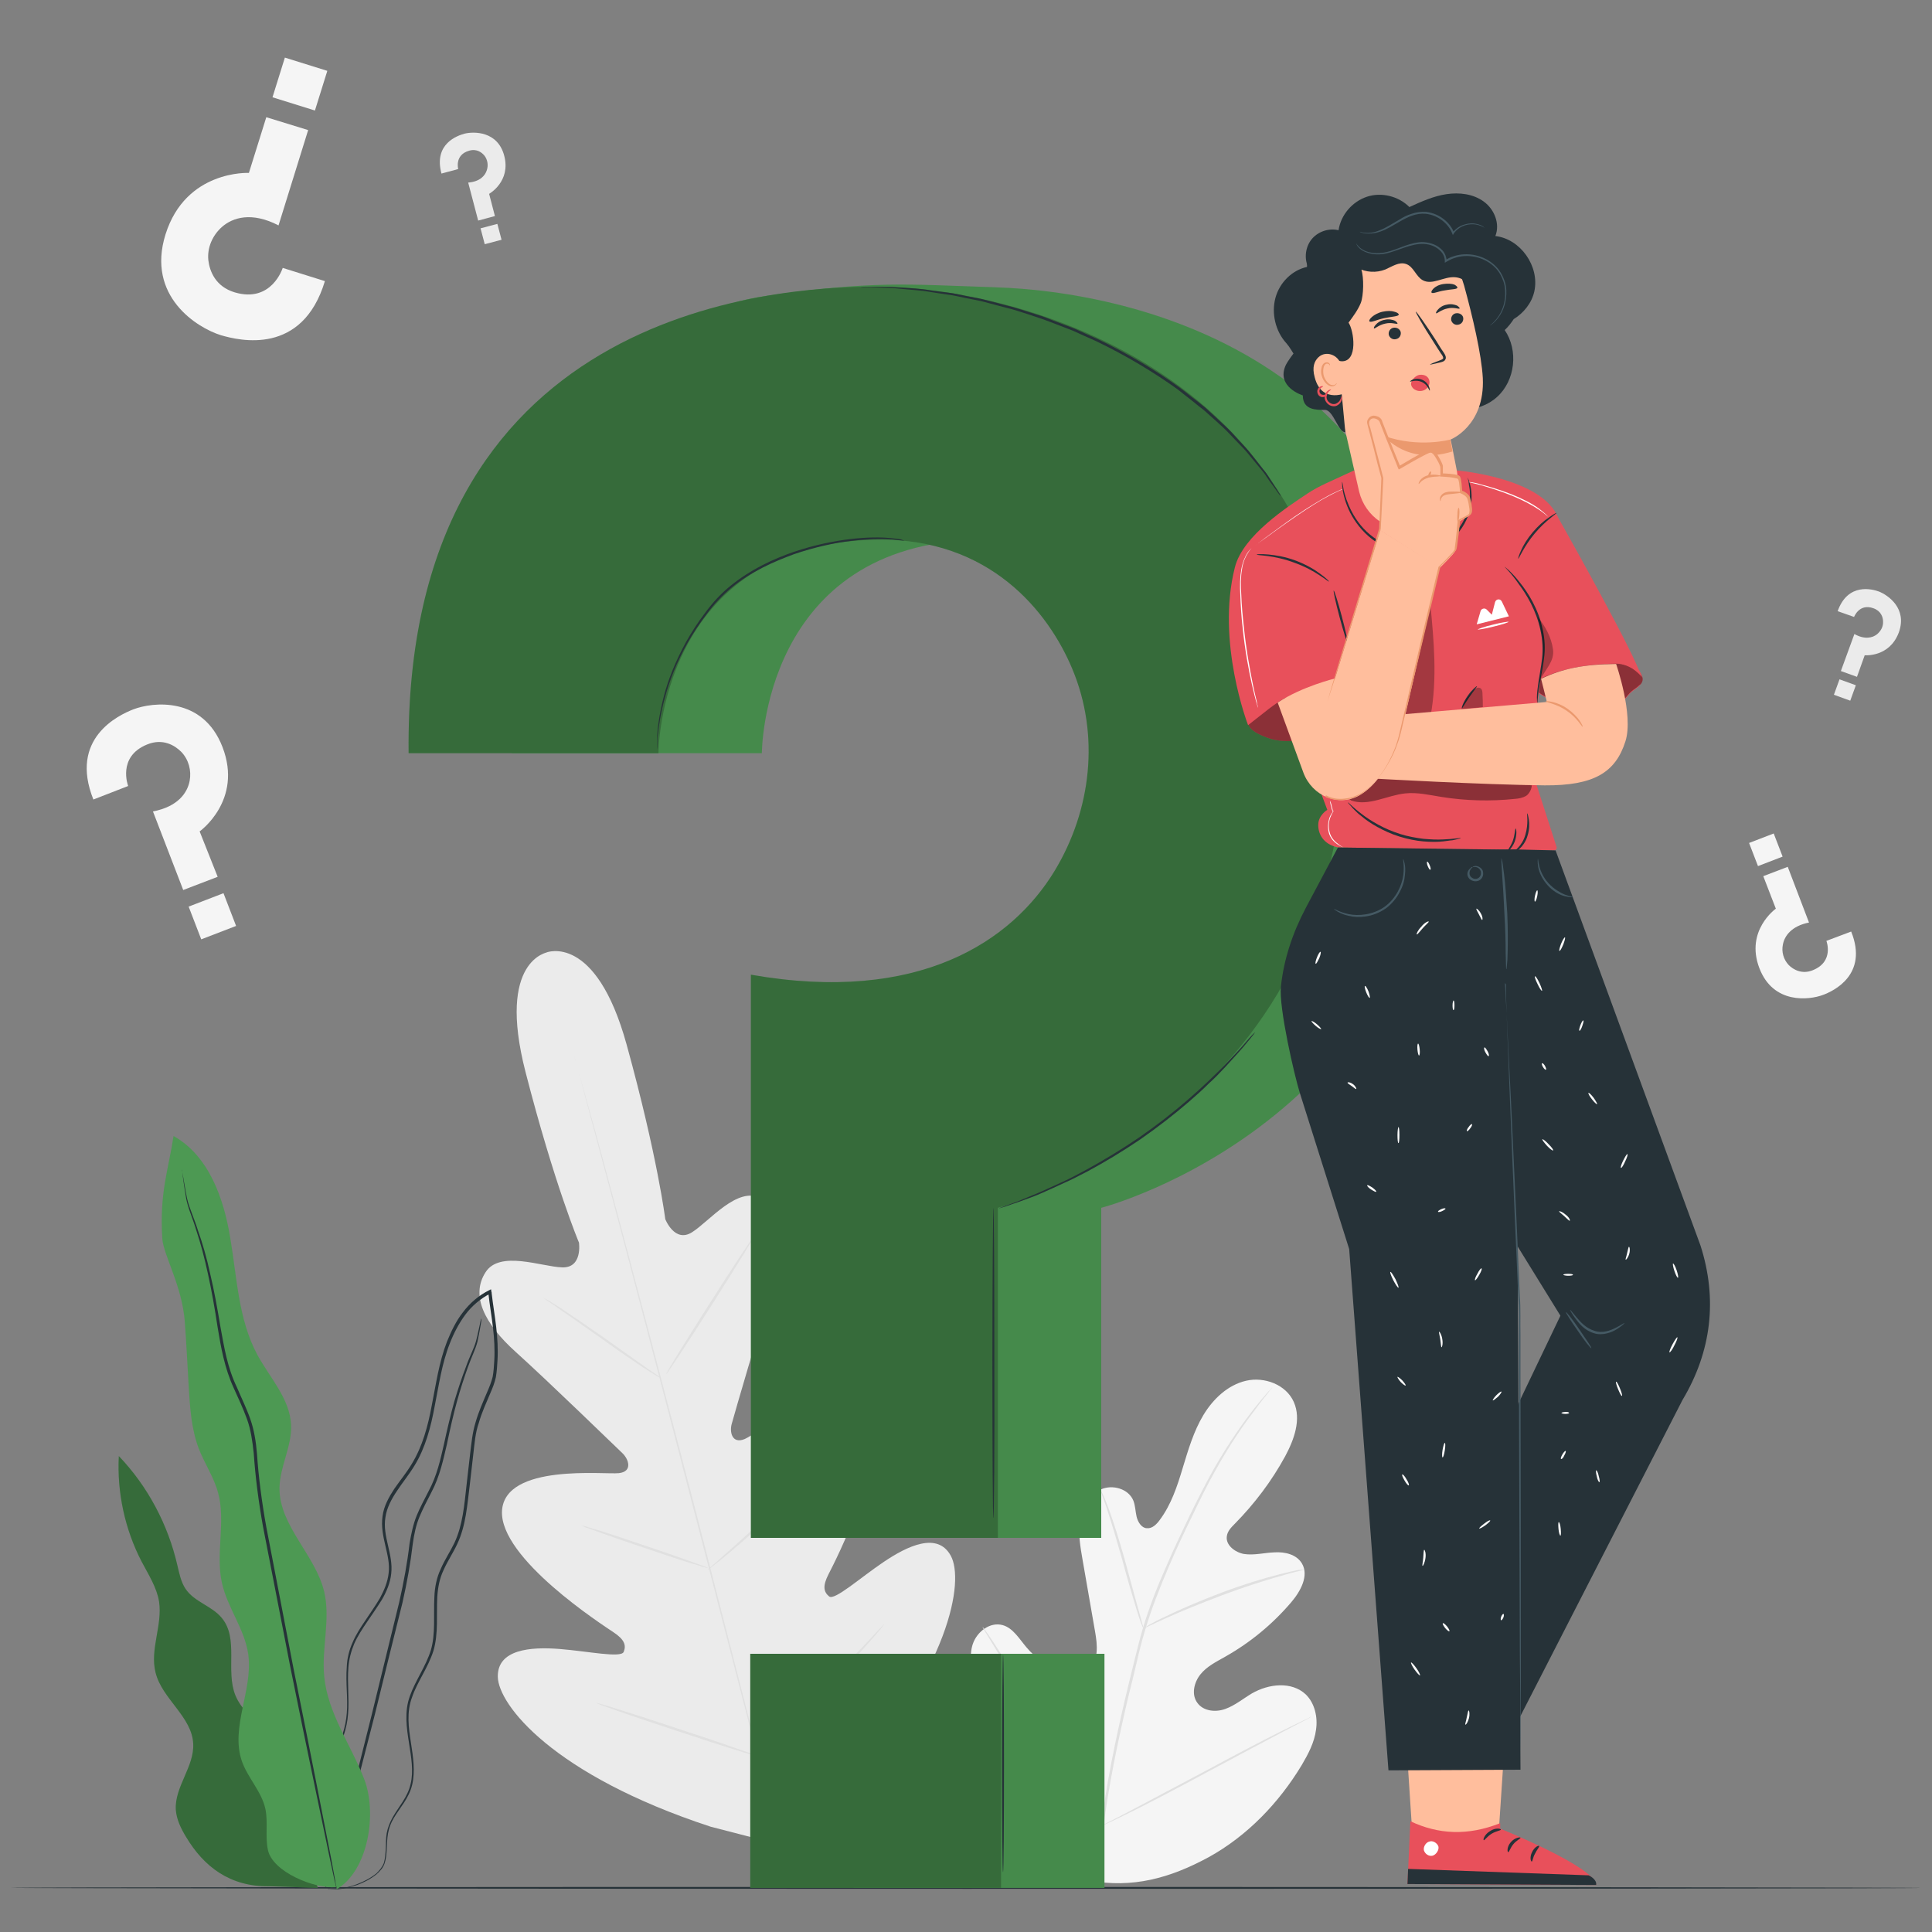 <?xml version="1.0" encoding="utf-8"?>
<!-- Generator: Adobe Illustrator 23.0.0, SVG Export Plug-In . SVG Version: 6.00 Build 0)  -->
<svg version="1.1" id="Layer_1" xmlns="http://www.w3.org/2000/svg" xmlns:xlink="http://www.w3.org/1999/xlink" x="0px" y="0px"
	 viewBox="0 0 600 600" style="enable-background:new 0 0 600 600;" xml:space="preserve">
<rect x="0" y="0" width="600" height="600" fill="#808080" stroke="none"/>
<style type="text/css">
	.st0{fill:#F5F5F5;}
	.st1{fill:#E0E0E0;}
	.st2{fill:#EBEBEB;}
	.st3{display:none;}
	.st4{display:inline;fill:#EBEBEB;}
	.st5{fill:#263238;}
	.st6{fill:#4D9953;}
	.st7{opacity:0.3;}
	.st8{opacity:0.1;enable-background:new    ;}
	.st9{opacity:0.3;enable-background:new    ;}
	.st10{fill:#E8505B;}
	.st11{opacity:0.4;}
	.st12{fill:#FFBE9D;}
	.st13{fill:#FFFFFF;}
	.st14{fill:#EB996E;}
	.st15{fill:#455A64;}
	.st16{fill:#FAFAFA;}
</style>
<g id="Background_Complete">
	<g>
		<g>
			<g>
				<g>
					<g>
						<path class="st0" d="M338.2,584c-23.2-11-32.4-37-35.7-61.3c-0.5-4.1-1.7-8.2-0.4-12.1c1.3-3.9,5.4-7,9.3-5.9
							c3.2,0.9,5.1,4.2,7.3,6.8c2.9,3.5,6.7,6.1,11,7.4c2.8,0.9,6.1,1.2,8.4-0.7c3.2-2.5,2.7-7.4,2-11.4c-1.3-7.5-2.6-14.9-3.9-22.4
							c-0.7-4-1.4-8.1-0.8-12.1c0.6-4,2.8-8,6.4-9.7c3.6-1.7,8.7-0.3,10.2,3.5c0.6,1.6,0.6,3.3,1,5c0.4,1.6,1.5,3.4,3.1,3.5
							c1.7,0.2,3.1-1.2,4.1-2.6c3.5-4.7,5.4-10.4,7.1-16.1c1.7-5.6,3.4-11.4,6.4-16.4c3-5,7.6-9.4,13.3-10.7
							c5.7-1.3,12.4,1.2,14.8,6.6c2.4,5.4,0.1,11.7-2.7,16.9c-4.2,7.7-9.5,14.7-15.6,20.9c-1.1,1.1-2.3,2.3-2.5,3.9
							c-0.4,2.8,2.6,5,5.3,5.5c3.2,0.5,6.3-0.4,9.5-0.5c3.2-0.2,6.8,0.6,8.5,3.4c2.3,3.8-0.4,8.7-3.3,12.1
							c-5.8,6.8-12.7,12.5-20.5,16.9c-2.8,1.6-5.7,3-7.7,5.5c-2,2.5-2.9,6.3-0.9,8.9c1.9,2.6,5.8,2.9,8.7,1.8c3-1.1,5.5-3.2,8.2-4.8
							c5.2-3,12.3-3.8,16.7,0.3c2.8,2.7,3.8,7.1,3.2,11c-0.5,3.9-2.4,7.5-4.4,10.9c-7.1,11.8-17,22.1-29,28.7
							C363.3,583.3,351.7,586.5,338.2,584"/>
					</g>
				</g>
			</g>
		</g>
		<g>
			<g>
				<g>
					<g>
						<g>
							<path class="st1" d="M341.9,567.9c1.5-12.8,4.3-26.7,7.7-41.1c0.9-3.6,1.7-7.2,2.6-10.7c0.9-3.5,1.7-7,2.7-10.3
								c2-6.7,4.5-13,7.1-18.9c2.5-5.9,5.2-11.4,7.6-16.5c2.5-5.1,4.9-9.8,7.3-14.1c4.8-8.4,9.4-14.8,12.7-19c1.7-2.1,3-3.7,4-4.8
								c0.5-0.5,0.8-0.9,1.1-1.2c0.2-0.3,0.4-0.4,0.4-0.4c0,0-0.1,0.2-0.3,0.4c-0.3,0.3-0.6,0.7-1,1.3c-0.9,1.1-2.2,2.7-3.8,4.9
								c-3.3,4.3-7.8,10.6-12.5,19.1c-2.4,4.2-4.7,8.9-7.2,14.1c-2.5,5.1-5.1,10.6-7.6,16.5c-2.5,5.9-5,12.1-7,18.8
								c-1,3.3-1.9,6.8-2.7,10.3c-0.8,3.5-1.7,7.1-2.6,10.7c-3.4,14.4-6.2,28.2-7.8,41"/>
						</g>
					</g>
				</g>
			</g>
		</g>
		<g>
			<g>
				<g>
					<g>
						<g>
							<path class="st1" d="M355.1,505.8c0,0-0.3-0.6-0.7-1.6c-0.4-1.1-0.9-2.6-1.5-4.6c-1.2-3.9-2.8-9.3-4.4-15.3
								c-1.7-6-3.3-11.4-4.6-15.3c-0.6-1.9-1.2-3.5-1.6-4.6c-0.4-1.1-0.6-1.7-0.5-1.7c0,0,0.3,0.5,0.8,1.6c0.5,1,1.1,2.6,1.8,4.5
								c1.4,3.8,3.1,9.2,4.8,15.2c1.6,5.9,3.1,11.3,4.2,15.4c0.5,1.8,1,3.4,1.3,4.7C355,505.1,355.2,505.7,355.1,505.8z"/>
						</g>
					</g>
				</g>
			</g>
		</g>
		<g>
			<g>
				<g>
					<g>
						<g>
							<path class="st1" d="M405,487.4c0,0.1-0.7,0.3-2,0.6c-1.3,0.3-3.2,0.8-5.5,1.5c-4.6,1.3-11,3.3-17.9,5.9
								c-6.9,2.6-13,5.1-17.4,7.1c-2.2,1-4,1.8-5.2,2.4c-1.2,0.6-1.9,0.9-1.9,0.8c0,0,0.6-0.4,1.8-1.1c1.2-0.7,2.9-1.6,5.1-2.6
								c4.3-2.1,10.5-4.8,17.4-7.4c6.9-2.6,13.3-4.5,18-5.7c2.3-0.6,4.2-1,5.6-1.3C404.2,487.5,405,487.4,405,487.4z"/>
						</g>
					</g>
				</g>
			</g>
		</g>
		<g>
			<g>
				<g>
					<g>
						<g>
							<path class="st1" d="M342.3,566.8c0,0-0.2-0.2-0.5-0.6c-0.3-0.5-0.7-1-1.2-1.7c-1-1.5-2.5-3.7-4.2-6.4
								c-3.5-5.5-8.1-13.2-13-21.8c-4.9-8.6-9.4-16.3-12.8-21.9c-1.6-2.7-3-4.9-4-6.6c-0.4-0.7-0.8-1.3-1.1-1.8
								c-0.2-0.4-0.4-0.6-0.3-0.7c0,0,0.2,0.2,0.5,0.6c0.3,0.5,0.7,1,1.2,1.7c1,1.5,2.5,3.7,4.2,6.4c3.5,5.5,8.1,13.2,13,21.8
								c4.9,8.6,9.4,16.3,12.8,21.9c1.6,2.7,3,4.9,4,6.6c0.4,0.7,0.8,1.3,1.1,1.8C342.3,566.6,342.4,566.8,342.3,566.8z"/>
						</g>
					</g>
				</g>
			</g>
		</g>
		<g>
			<g>
				<g>
					<g>
						<g>
							<path class="st1" d="M407.1,533.2c0,0-0.2,0.2-0.6,0.4c-0.5,0.3-1.1,0.6-1.9,1c-1.7,0.9-4.1,2.1-6.9,3.6
								c-5.9,3.1-13.9,7.4-22.7,12.1c-8.9,4.8-16.9,9-22.9,12c-3,1.5-5.4,2.6-7,3.4c-0.8,0.4-1.4,0.6-1.9,0.9
								c-0.4,0.2-0.7,0.3-0.7,0.3c0,0,0.2-0.2,0.6-0.4c0.5-0.3,1.1-0.6,1.9-1c1.7-0.9,4.1-2.1,6.9-3.6c5.9-3.1,13.9-7.4,22.8-12.1
								c8.9-4.8,16.9-9,22.9-12c3-1.5,5.4-2.6,7-3.4c0.8-0.4,1.4-0.6,1.9-0.9C406.8,533.2,407.1,533.1,407.1,533.2z"/>
						</g>
					</g>
				</g>
			</g>
		</g>
	</g>
	<g>
		<g>
			<g>
				<path class="st2" d="M170.2,295.7c0,0-16,2.2-7,37.2c9,35,16.6,53,16.6,53s1.2,7.9-5.2,7.7c-6.4-0.2-19.4-5.4-23.8,1.5
					c-4.6,7.1-0.6,15.8,9.4,24.8c10,9,31.2,29.6,33.1,31.4c1.9,1.8,3.3,5.7-1.1,6.2c-4.4,0.5-35.4-3.1-36.3,11.7
					c-0.8,14.8,31.2,35.4,34.6,37.7c3.5,2.3,4,4.1,3.2,6.1c-0.8,2-11.1-0.2-20-0.9c-8.9-0.7-19.3,0.1-19.1,8.7s17,30.4,66.1,46.5
					l23.2,6l17.2-16.9c34.5-38.4,38.3-65.6,34.2-73.2c-4.1-7.6-13.5-3.1-20.9,1.9c-7.4,5-15.2,12-16.9,10.7
					c-1.7-1.4-2.1-3.2-0.2-6.9c1.9-3.7,19.4-37.4,11.3-49.9c-8.1-12.5-33.3,6.1-37.3,7.9c-4.1,1.7-4.8-2.4-4-4.9
					c0.7-2.6,8.9-30.9,13.1-43.7c4.2-12.8,3.4-22.3-4.1-26.2c-7.3-3.8-16,7.2-21.4,10.6c-5.4,3.4-8.3-4.1-8.3-4.1s-2.4-19.4-12-54.2
					c-9.6-34.8-24.9-28.6-24.9-28.6"/>
			</g>
		</g>
		<g>
			<g>
				<g>
					<path class="st1" d="M244.1,579.1c-6.9-25.6-18.5-71.2-28.7-110.4c-10.1-39.1-19.4-74.6-26.2-100.2
						c-3.4-12.8-6.2-23.1-8.1-30.3c-0.9-3.6-1.7-6.3-2.2-8.2c-0.2-0.9-0.4-1.6-0.6-2.1c-0.1-0.5-0.2-0.7-0.2-0.7s0.1,0.2,0.2,0.7
						c0.1,0.5,0.4,1.2,0.6,2.1c0.5,1.9,1.3,4.7,2.3,8.2c2,7.1,4.9,17.5,8.3,30.3c6.9,25.6,16.2,61,26.4,100.1
						c10.1,39.2,21.6,84.8,28.5,110.4"/>
				</g>
			</g>
		</g>
		<g>
			<g>
				<g>
					<path class="st1" d="M168.7,403c0,0,0.6,0.3,1.5,0.8c1,0.6,2.3,1.4,4,2.5c3.3,2.2,7.9,5.3,12.9,8.8c4.9,3.5,9.3,6.6,12.7,9
						c1.5,1.1,2.8,2,3.9,2.7c0.9,0.6,1.4,1,1.4,1.1c0,0-0.6-0.2-1.5-0.8c-1-0.6-2.3-1.4-4-2.5c-3.3-2.2-7.8-5.3-12.8-8.9
						c-4.9-3.4-9.3-6.6-12.7-8.9c-1.5-1.1-2.8-2-3.9-2.7C169.2,403.4,168.7,403,168.7,403z"/>
				</g>
			</g>
		</g>
		<g>
			<g>
				<g>
					<path class="st1" d="M206.9,426.7c-0.2-0.1,5.8-9.8,13.3-21.6c7.5-11.8,13.8-21.3,14-21.2c0.2,0.1-5.8,9.8-13.3,21.6
						C213.4,417.3,207.1,426.8,206.9,426.7z"/>
				</g>
			</g>
		</g>
		<g>
			<g>
				<g>
					<path class="st1" d="M219.8,487.5c0,0,0.4-0.5,1.3-1.2c1-0.8,2.2-1.9,3.6-3.2c3.1-2.7,7.3-6.4,11.7-10.7
						c4.5-4.3,8.4-8.3,11.3-11.2c1.3-1.4,2.5-2.5,3.4-3.5c0.8-0.8,1.3-1.2,1.3-1.2c0,0-0.3,0.5-1.1,1.4c-0.7,0.9-1.8,2.1-3.2,3.6
						c-2.7,3-6.6,7.1-11.1,11.4c-4.5,4.3-8.8,7.9-11.9,10.5c-1.6,1.3-2.9,2.3-3.8,3C220.4,487.2,219.8,487.6,219.8,487.5z"/>
				</g>
			</g>
		</g>
		<g>
			<g>
				<g>
					<path class="st1" d="M180.5,473.7c0,0,0.6,0.1,1.6,0.4c1.2,0.4,2.6,0.8,4.3,1.3c3.6,1.1,8.5,2.8,13.9,4.6
						c5.4,1.8,10.3,3.5,13.9,4.8c1.6,0.6,3,1.1,4.2,1.5c1,0.4,1.5,0.6,1.5,0.7c0,0-0.6-0.1-1.6-0.4c-1.2-0.4-2.6-0.8-4.3-1.3
						c-3.6-1.1-8.5-2.8-13.9-4.6c-5.4-1.8-10.3-3.5-13.9-4.8c-1.6-0.6-3-1.1-4.2-1.5C181,473.9,180.5,473.7,180.5,473.7z"/>
				</g>
			</g>
		</g>
		<g>
			<g>
				<g>
					<path class="st1" d="M185,528.8c0,0,0.7,0.1,2,0.5c1.4,0.4,3.3,1,5.5,1.7c4.6,1.4,10.9,3.5,17.9,5.8c7,2.3,13.3,4.4,17.8,6
						c2.2,0.8,4,1.4,5.4,1.9c1.3,0.5,2,0.7,1.9,0.8c0,0-0.7-0.1-2-0.5c-1.4-0.4-3.3-1-5.5-1.7c-4.6-1.4-10.9-3.5-17.9-5.8
						c-7-2.3-13.3-4.4-17.8-6c-2.2-0.8-4-1.4-5.4-1.9C185.7,529.1,185,528.8,185,528.8z"/>
				</g>
			</g>
		</g>
		<g>
			<g>
				<g>
					<path class="st1" d="M234.5,544.6c0,0,0.5-0.6,1.6-1.6c1.1-1.1,2.6-2.5,4.4-4.2c3.8-3.5,8.9-8.4,14.5-14
						c5.6-5.6,10.4-10.7,14-14.5c1.7-1.8,3.1-3.3,4.2-4.5c1-1,1.6-1.6,1.6-1.6c0,0-0.5,0.7-1.4,1.8c-0.9,1.1-2.3,2.7-4,4.6
						c-3.4,3.9-8.3,9.1-13.8,14.7c-5.6,5.6-10.8,10.4-14.6,13.9c-1.9,1.7-3.5,3.1-4.6,4C235.2,544.2,234.5,544.7,234.5,544.6z"/>
				</g>
			</g>
		</g>
	</g>
	<g>
		<path class="st0" d="M100.9,87.3l-13.1-4.1c0,0-3.4,11-14.9,7.6c-6-1.8-7.8-6.6-8.2-10c-0.4-3.9,1.3-7.7,4.2-10.3
			c3.4-3,9.3-4.8,17.6-0.5l9.2-29.6l-13-4l-5.4,17.3c0,0-19.6-1-25.9,19.1c-6,19.2,9.8,29,17.2,31.3
			C74.4,105.8,93.9,110.5,100.9,87.3z"/>
		
			<rect x="86.7" y="19.3" transform="matrix(0.298 -0.955 0.955 0.298 40.358 107.257)" class="st0" width="12.9" height="13.8"/>
	</g>
	<g>
		<path class="st2" d="M137.1,53.9l5.2-1.4c0,0-1.2-4.4,3.4-5.7c2.4-0.7,4,0.6,4.8,1.6c0.9,1.2,1.2,2.9,0.7,4.4
			c-0.5,1.7-2.1,3.6-5.8,3.9l3.1,11.8l5.2-1.4l-1.8-6.9c0,0,6.8-3.8,4.7-11.8c-2-7.7-9.4-7.6-12.3-6.9
			C142.1,42.1,134.6,44.6,137.1,53.9z"/>
		
			<rect x="149.8" y="70.1" transform="matrix(0.967 -0.255 0.255 0.967 -13.492 41.321)" class="st2" width="5.4" height="5.1"/>
	</g>
	<g>
		<path class="st2" d="M570.7,189.8l5.1,1.8c0,0,1.6-4.3,6-2.7c2.3,0.8,3,2.7,3,4.1c0.1,1.6-0.7,3-1.9,4c-1.4,1.1-3.8,1.7-7-0.1
			l-4.2,11.5l5,1.8l2.4-6.7c0,0,7.7,0.7,10.6-7.1c2.7-7.5-3.4-11.6-6.2-12.7C581.6,183,573.9,180.8,570.7,189.8z"/>
		
			<rect x="570.2" y="211.4" transform="matrix(0.341 -0.94 0.94 0.341 176.381 679.665)" class="st2" width="5.1" height="5.4"/>
	</g>
	<g>
		<path class="st0" d="M29,248.3l10.8-4.2c0,0-3.5-9.1,5.9-12.9c4.9-2,8.6,0.3,10.6,2.3c2.3,2.4,3.2,5.8,2.6,9
			c-0.7,3.7-3.6,8-11.4,9.5l9.4,24.4l10.7-4.1L62,258.2c0,0,13.5-9.6,7.1-26.2c-6.1-15.8-21.7-14-27.7-11.7
			C36.8,222.1,21.4,229.3,29,248.3z"/>
		
			<rect x="60.3" y="279.1" transform="matrix(0.933 -0.359 0.359 0.933 -97.872 42.8)" class="st0" width="11.6" height="10.9"/>
	</g>
	<g>
		<path class="st0" d="M574.9,289.3l-7.7,2.9c0,0,2.5,6.4-4.2,9.1c-3.4,1.4-6.1-0.2-7.5-1.6c-1.6-1.7-2.3-4.1-1.8-6.4
			c0.5-2.6,2.6-5.7,8.1-6.8l-6.6-17.3l-7.6,2.9l3.9,10.1c0,0-9.6,6.8-5.1,18.5c4.3,11.2,15.4,9.9,19.7,8.3
			C569.4,307.8,580.3,302.7,574.9,289.3z"/>
		
			<rect x="544.5" y="259.8" transform="matrix(0.933 -0.359 0.359 0.933 -58.095 214.871)" class="st0" width="8.2" height="7.7"/>
	</g>
</g>
<g id="Background_Simple" class="st3">
	<path class="st4" d="M490.3,152.5c-23.6-35.2-63.7-60.3-106.1-60.9s-85.3,25.6-99.6,65.6c-7,19.5-7.2,40.6-11.3,60.9
		s-13.6,41.4-32.1,50.5c-25.1,12.4-54.9-1.8-82.9-0.4c-31.6,1.5-60.3,24.6-71.5,54.3c-11.2,29.7-5.7,64.3,11.2,91
		c17,26.7,44.6,45.9,74.7,55.7s101.1,15.6,132.5,11.4l0,0c14.8-0.6,29.5-3,43.7-7.2c43.2-12.8,78.3-34.4,107.5-64.7
		c34.8-36.1,56.6-84.5,61.4-134.4C522,231.9,513.9,187.7,490.3,152.5z"/>
</g>
<g id="Floor">
	<g>
		<path class="st5" d="M596.6,586.3c0,0.2-132.8,0.3-296.6,0.3c-163.8,0-296.6-0.2-296.6-0.3c0-0.2,132.8-0.3,296.6-0.3
			C463.8,586,596.6,586.2,596.6,586.3z"/>
	</g>
</g>
<g id="Plant">
	<g>
		<g>
			<g>
				<g>
					<path class="st6" d="M88.6,551.5c1.3-4.9-2-9.9-5.6-13.5c-3.6-3.6-8-6.8-9.9-11.5c-3.1-7.7,1.1-17.6-4.2-24
						c-3.1-3.8-8.6-5-11.3-9.1c-1.4-2.1-1.9-4.7-2.5-7.2c-2.9-12.7-9.2-24.6-18.2-34c-0.6,11.3,1.9,22.8,7.1,32.8
						c2.1,4,4.7,8,5.4,12.4c1.1,7.3-2.9,14.8-1.1,22c2,8.2,11.3,13.7,11.7,22.1c0.4,7.1-5.8,13.4-5.4,20.5c0.2,3,1.6,5.9,3.2,8.5
						c5.5,9.2,13.6,15.5,25.9,15.3l15,0.5L88.6,551.5z"/>
				</g>
			</g>
		</g>
		<g class="st7">
			<g>
				<g>
					<g>
						<path d="M88.6,551.5c1.3-4.9-2-9.9-5.6-13.5c-3.6-3.6-8-6.8-9.9-11.5c-3.1-7.7,1.1-17.6-4.2-24c-3.1-3.8-8.6-5-11.3-9.1
							c-1.4-2.1-1.9-4.7-2.5-7.2c-2.9-12.7-9.2-24.6-18.2-34c-0.6,11.3,1.9,22.8,7.1,32.8c2.1,4,4.7,8,5.4,12.4
							c1.1,7.3-2.9,14.8-1.1,22c2,8.2,11.3,13.7,11.7,22.1c0.4,7.1-5.8,13.4-5.4,20.5c0.2,3,1.6,5.9,3.2,8.5
							c5.5,9.2,13.6,15.5,25.9,15.3l15,0.5L88.6,551.5z"/>
					</g>
				</g>
			</g>
		</g>
		<g>
			<g>
				<g>
					<g>
						<g>
							<g>
								<path class="st5" d="M101.9,586.7c0,0,1.4,0.3,4.1-0.1c1.3-0.2,3-0.6,4.9-1.2c1.9-0.7,4-1.7,6-3.3c1-0.9,2-1.9,2.5-3.3
									c0.5-1.4,0.6-2.9,0.7-4.5c0.1-1.6,0.1-3.2,0.4-4.9c0.3-1.7,0.9-3.3,1.8-4.8c1.8-3.1,4.7-6.1,5.7-10.3
									c1-4.2,0.3-8.7-0.4-13.2c-0.7-4.5-1.4-9.4,0.4-14.1c1.6-4.7,4.9-9,6.6-14.3c1.6-5.4,0.9-11.1,1.2-16.8
									c0.2-2.9,0.7-5.7,2-8.4c1.2-2.7,2.9-5.2,4.2-8c2.7-5.7,3.1-12.1,3.9-18.4c0.4-3.2,0.7-6.4,1.1-9.6c0.4-3.3,0.6-6.5,1.7-9.6
									c0.9-3.2,2.3-6.2,3.6-9.3c0.7-1.6,1.3-3.1,1.7-4.9c0.3-1.8,0.4-3.4,0.5-5.2c0.2-3.4,0-6.9-0.4-10.4c-0.4-3.5-1-6.9-1.4-10.4
									c0-0.2,0-0.4-0.1-0.6l-0.1-0.7l-0.6,0.3c-3.2,1.6-6,4-8.1,6.8c-2.2,2.8-3.7,6-5,9.2c-2.5,6.5-3.4,13.2-4.7,19.7
									c-1.2,6.5-2.9,12.8-6.2,18.2c-1.6,2.7-3.6,5.1-5.4,7.7c-1.7,2.6-3.3,5.4-3.7,8.6c-0.9,6.4,2.6,12,1.9,17.6
									c-0.3,2.8-1.4,5.4-2.7,7.8c-1.4,2.4-3,4.6-4.5,6.9c-1.5,2.2-3,4.5-4,6.9c-1.1,2.4-1.7,5-1.8,7.5c-0.4,5.1,0.4,9.9,0,14.4
									c-0.3,4.5-1.9,8.7-3.7,12.4c-1.8,3.7-3.8,7-5.5,10.3c-0.9,1.6-1.6,3.2-2.3,4.8c-0.7,1.6-1,3.2-1.3,4.8
									c-0.5,3.1-0.4,6-0.1,8.6c0.7,5.2,2.6,8.9,4.3,10.9c0.4,0.6,0.9,0.9,1.2,1.3c0.4,0.4,0.7,0.6,1,0.8
									C101.6,586.5,101.9,586.7,101.9,586.7c0.1-0.1-1.2-0.8-2.9-2.9c-1.7-2.1-3.5-5.8-4.1-10.9c-0.3-2.5-0.3-5.4,0.2-8.5
									c0.3-1.5,0.7-3.1,1.3-4.6c0.6-1.6,1.4-3.1,2.3-4.7c1.7-3.2,3.8-6.5,5.6-10.3c1.8-3.7,3.5-7.9,3.8-12.6
									c0.4-4.6-0.3-9.5,0.1-14.4c0.2-2.5,0.8-4.9,1.8-7.3c1-2.3,2.5-4.6,4-6.8c1.5-2.2,3.1-4.5,4.6-6.9c1.4-2.4,2.6-5.2,2.9-8.1
									c0.7-6-2.8-11.6-1.8-17.5c0.4-2.9,1.9-5.7,3.6-8.2c1.7-2.6,3.7-5,5.4-7.8c3.4-5.5,5.1-12,6.3-18.5
									c1.3-6.5,2.2-13.2,4.7-19.5c1.2-3.1,2.8-6.2,4.8-8.9c2-2.7,4.7-5,7.8-6.6l-0.7-0.4c0,0.2,0,0.4,0.1,0.6
									c0.4,3.5,1,7,1.4,10.4c0.4,3.4,0.6,6.9,0.4,10.3c-0.1,1.7-0.2,3.4-0.5,5c-0.4,1.6-1,3.1-1.7,4.7c-1.3,3.1-2.7,6.2-3.6,9.4
									c-1,3.2-1.3,6.6-1.7,9.8c-0.4,3.2-0.7,6.4-1.1,9.6c-0.7,6.3-1.2,12.6-3.8,18.1c-1.3,2.7-3,5.2-4.2,8c-1.3,2.7-1.9,5.8-2,8.7
									c-0.3,5.8,0.4,11.5-1.1,16.6c-1.6,5.1-4.8,9.4-6.5,14.2c-1.8,4.9-1,10-0.3,14.5c0.7,4.5,1.5,8.9,0.5,12.9
									c-0.9,4-3.7,7-5.5,10.2c-0.9,1.6-1.6,3.3-1.9,5c-0.3,1.7-0.2,3.4-0.3,4.9c-0.1,1.5-0.2,3.1-0.6,4.4
									c-0.5,1.3-1.4,2.3-2.3,3.2c-2,1.6-4.1,2.6-5.9,3.3c-1.8,0.7-3.5,1.1-4.8,1.3c-1.3,0.2-2.4,0.3-3.1,0.3
									C102.3,586.7,101.9,586.7,101.9,586.7z"/>
							</g>
						</g>
					</g>
				</g>
				<g>
					<g>
						<g>
							<g>
								<path class="st5" d="M149.4,409.5c0,0-0.1,0.2-0.1,0.5c-0.1,0.4-0.2,0.8-0.3,1.4c-0.3,1.2-0.6,3-1.2,5.2
									c-0.6,2.2-2,4.7-3.1,7.9c-1.2,3.1-2.4,6.7-3.6,10.7c-1.1,4-2.2,8.5-3.2,13.2c-1.1,4.8-2.2,9.9-4.8,14.7
									c-1.2,2.4-2.6,4.9-3.7,7.6c-1.1,2.7-1.7,5.7-2.2,8.6c-0.7,6-1.8,12-3.2,18.2c-3,12.3-5.9,24.1-8.5,34.8
									c-2.7,10.7-5.1,20.3-7.1,28.3c-2,8-3.6,14.5-4.7,19.1c-0.5,2.2-0.9,3.9-1.2,5.2c-0.1,0.6-0.2,1-0.3,1.4
									c-0.1,0.3-0.1,0.5-0.1,0.5c0,0,0.1-0.1,0.2-0.4c0.1-0.4,0.2-0.8,0.4-1.3c0.3-1.3,0.8-3,1.4-5.2c1.2-4.6,2.9-11.1,5-19.1
									c2.1-8.1,4.6-17.7,7.3-28.3c2.6-10.7,5.5-22.4,8.6-34.8c1.4-6.2,2.5-12.3,3.2-18.3c0.4-2.9,1-5.8,2.1-8.4
									c1.1-2.6,2.4-5.1,3.7-7.6c2.6-4.9,3.7-10.2,4.8-14.9c1-4.8,2-9.2,3.1-13.2c1.1-4,2.3-7.6,3.4-10.7c1.1-3.1,2.4-5.6,3-8
									c0.5-2.3,0.8-4.1,1-5.3c0.1-0.6,0.2-1,0.2-1.4C149.4,409.6,149.5,409.5,149.4,409.5z"/>
							</g>
						</g>
					</g>
				</g>
			</g>
			<g>
				<g>
					<g>
						<g>
							<path class="st6" d="M104.6,586.7c9.8-5.8,12.6-23.6,8.5-34.2s-11.3-20.4-12.4-31.8c-0.9-8.7,2-17.7,0-26.3
								c-2.7-11.5-14-20.5-13.9-32.3c0.1-6.7,3.9-12.9,3.6-19.6c-0.4-8.2-6.6-14.6-10.5-21.8c-5.9-11-6.3-24-8.4-36.3
								c-2-12.3-6.7-25.5-17.6-31.6c-1.6,10.5-4.4,17.6-3.5,31.8c0.3,5.1,6.2,14.8,7,26c0.5,6.7,0.8,13.3,1.2,20
								c0.4,6.5,0.8,13.1,3.1,19.2c1.8,4.7,4.7,8.9,6,13.7c2.5,9-0.8,18.8,1.2,28c1.7,7.8,7.1,14.4,8.2,22.3
								c1.5,11.1-5.6,22.6-2,33.1c1.8,5.2,6.1,9.4,7.3,14.8c0.9,4.2-0.1,8.6,0.8,12.8c1.4,6.8,14.3,12.1,21.2,11.6"/>
						</g>
					</g>
				</g>
				<g>
					<g>
						<g>
							<g>
								<path class="st5" d="M56.6,363.2c0,0,0,0.2,0,0.6c0.1,0.4,0.1,1,0.2,1.7c0.2,1.5,0.5,3.7,1,6.6c0.5,2.9,2,6.1,3.2,10.1
									c1.3,3.9,2.5,8.4,3.6,13.5c1.1,5,2.1,10.6,3,16.6c1,6,2.1,12.5,5,18.8c1.4,3.1,2.9,6.3,4.1,9.6c1.2,3.3,1.7,6.9,2.1,10.6
									c0.5,7.4,1.5,15.1,2.9,22.9c3,15.5,5.9,30.3,8.5,43.7c2.7,13.4,5.2,25.5,7.3,35.6c2.1,10.1,3.8,18.3,5,24
									c0.6,2.8,1.1,5,1.4,6.5c0.2,0.7,0.3,1.3,0.4,1.7c0.1,0.4,0.1,0.6,0.2,0.6s0-0.2-0.1-0.6c-0.1-0.4-0.2-1-0.3-1.7
									c-0.3-1.6-0.7-3.8-1.2-6.5c-1.1-5.7-2.7-13.9-4.7-24c-2-10.2-4.4-22.2-7.1-35.6c-2.6-13.4-5.4-28.2-8.4-43.7
									c-1.4-7.8-2.4-15.4-2.9-22.8c-0.3-3.7-0.9-7.4-2.1-10.8c-1.2-3.4-2.8-6.6-4.1-9.7c-3-6.2-4-12.6-5.1-18.6
									c-1-6-2-11.6-3.2-16.6c-1.1-5.1-2.4-9.6-3.8-13.5c-1.2-3.9-2.8-7.2-3.4-10c-0.6-2.8-0.9-5.1-1.2-6.6
									c-0.1-0.7-0.2-1.3-0.3-1.7C56.7,363.4,56.6,363.2,56.6,363.2z"/>
							</g>
						</g>
					</g>
				</g>
			</g>
		</g>
	</g>
</g>
<g id="Question_Mark">
	<g>
		<g>
			<g>
				<path class="st6" d="M159,233.9h77.6c0,0,0-65.1,67.7-66.3c35.2-0.6,53.4,22.4,60.8,40.1c8.6,20.5,6,43.8-5.5,62.8
					c-13.2,21.7-41.5,43.5-93.8,34.3l-0.5,172.8H342V375.1c0,0,107.6-27.8,107.6-146.4c0-113.4-91.7-138-141-139.5
					c-27.4-0.9-37.4-2.1-71.3,2.8C194,98.1,158.1,148.3,159,233.9z"/>
				<rect x="265.1" y="513.6" class="st6" width="77.9" height="72.7"/>
				<rect x="265.1" y="513.6" class="st8" width="77.9" height="72.7"/>
				<path class="st8" d="M159,233.9h77.6c0,0,0-65.1,67.7-66.3c35.2-0.6,53.4,22.4,60.8,40.1c8.6,20.5,6,43.8-5.5,62.8
					c-13.2,21.7-41.5,43.5-93.8,34.3l-0.5,172.8H342V375.1c0,0,107.6-27.8,107.6-146.4c0-113.4-91.7-138-141-139.5
					c-27.4-0.9-37.4-2.1-71.3,2.8C194,98.1,158.1,148.3,159,233.9z"/>
			</g>
			<g>
				<path class="st6" d="M126.9,233.9h77.6c0,0,0-65.1,67.7-66.3c35.2-0.6,53.4,22.4,60.8,40.1c8.6,20.5,6,43.8-5.5,62.8
					c-13.2,21.7-42,41.4-94.3,32.2v174.9h76.7V375.1c0,0,107.6-27.8,107.6-146.4C417.5,115.3,315.7,89,272.2,89
					C238.9,89,125.4,97,126.9,233.9z"/>
				<path class="st9" d="M126.9,233.9h77.6c0,0,0-65.1,67.7-66.3c35.2-0.6,53.4,22.4,60.8,40.1c8.6,20.5,6,43.8-5.5,62.8
					c-13.2,21.7-42,41.4-94.3,32.2v174.9h76.7V375.1c0,0,107.6-27.8,107.6-146.4C417.5,115.3,315.7,89,272.2,89
					C238.9,89,125.4,97,126.9,233.9z"/>
				<rect x="233" y="513.6" class="st6" width="77.9" height="72.7"/>
				<rect x="233" y="513.6" class="st9" width="77.9" height="72.7"/>
			</g>
		</g>
		<g>
			<path class="st5" d="M280.9,167.9c0,0-0.4,0-1.2-0.1c-0.8,0-1.9-0.3-3.3-0.3c-2.9-0.2-7.1-0.1-12.2,0.5
				c-5.1,0.6-11.1,1.9-17.6,4.1c-3.2,1.2-6.5,2.5-9.8,4.2c-3.3,1.7-6.6,3.7-9.6,6.2c-3,2.5-5.6,5.3-7.8,8.3
				c-2.2,2.9-4.2,5.9-5.9,8.9c-3.3,5.9-5.6,11.7-6.9,16.6c-1.4,4.9-2,9.1-2.3,11.9c-0.2,1.4-0.2,2.5-0.2,3.3c0,0.8-0.1,1.2-0.1,1.2
				c0,0,0-0.4,0-1.2c0-0.8,0-1.9,0.1-3.3c0.2-2.9,0.8-7.1,2.1-12.1c1.3-5,3.6-10.8,6.9-16.8c1.7-3,3.6-6,5.9-9
				c2.2-3,4.8-5.9,7.9-8.4c3.1-2.5,6.4-4.6,9.7-6.3c3.3-1.7,6.7-3.1,9.9-4.2c6.5-2.2,12.6-3.4,17.7-4c5.1-0.6,9.4-0.6,12.2-0.3
				c1.4,0.1,2.6,0.3,3.3,0.4C280.6,167.8,280.9,167.9,280.9,167.9z"/>
		</g>
		<g>
			<path class="st5" d="M397.8,154.1c0,0-0.1-0.1-0.3-0.3c-0.2-0.2-0.4-0.5-0.7-0.9c-0.6-0.9-1.5-2.1-2.6-3.6
				c-0.6-0.8-1.1-1.7-1.8-2.6c-0.7-0.9-1.6-1.9-2.4-2.9c-0.9-1.1-1.8-2.2-2.8-3.4c-1-1.2-2.2-2.3-3.4-3.6c-1.2-1.2-2.4-2.6-3.8-3.9
				c-1.4-1.3-2.8-2.6-4.3-3.9c-0.8-0.7-1.5-1.4-2.3-2c-0.8-0.6-1.7-1.3-2.5-2c-1.7-1.3-3.4-2.7-5.2-4.1c-7.4-5.3-16-10.5-25.4-15
				c-2.4-1.1-4.8-2.1-7.1-3.2c-2.4-0.9-4.7-1.8-7-2.7c-2.3-0.9-4.6-1.6-6.9-2.4c-2.3-0.7-4.5-1.5-6.7-2c-2.2-0.6-4.3-1.1-6.4-1.7
				c-2.1-0.6-4.2-0.9-6.1-1.3c-2-0.4-3.9-0.9-5.7-1.1c-1.9-0.3-3.6-0.5-5.3-0.8c-3.4-0.6-6.5-0.7-9.2-1c-1.4-0.1-2.6-0.3-3.8-0.3
				c-1.2,0-2.2-0.1-3.2-0.1c-1.9-0.1-3.4-0.1-4.4-0.1c-0.5,0-0.9,0-1.2-0.1c-0.3,0-0.4,0-0.4,0c0,0,0.1,0,0.4,0c0.3,0,0.7,0,1.2,0
				c1.1,0,2.5,0,4.4,0c1,0,2,0,3.2,0c1.2,0,2.4,0.2,3.8,0.2c2.7,0.2,5.9,0.3,9.3,0.9c1.7,0.2,3.5,0.5,5.4,0.7
				c1.9,0.2,3.8,0.7,5.8,1.1c2,0.4,4.1,0.7,6.2,1.3c2.1,0.5,4.2,1.1,6.5,1.7c2.2,0.5,4.4,1.3,6.7,2c2.3,0.7,4.6,1.4,6.9,2.4
				c2.3,0.9,4.7,1.8,7.1,2.7c2.3,1.1,4.7,2.1,7.1,3.2c9.5,4.6,18.1,9.7,25.5,15.1c1.8,1.3,3.5,2.8,5.3,4.1c0.8,0.7,1.7,1.3,2.5,2
				c0.8,0.7,1.5,1.4,2.3,2.1c1.5,1.4,2.9,2.7,4.3,4c1.4,1.3,2.6,2.7,3.7,3.9c1.2,1.3,2.3,2.4,3.3,3.6c1,1.2,1.9,2.4,2.7,3.4
				c0.9,1.1,1.6,2.1,2.4,3c0.7,0.9,1.3,1.9,1.8,2.7c1,1.6,1.9,2.8,2.4,3.7c0.3,0.4,0.5,0.7,0.6,1C397.8,154,397.8,154.1,397.8,154.1
				z"/>
		</g>
		<g>
			<path class="st5" d="M389.8,320.6c0,0-0.2,0.3-0.6,0.8c-0.5,0.6-1,1.3-1.8,2.2c-0.8,1-1.7,2.1-2.9,3.4c-1.2,1.3-2.5,2.8-4,4.4
				c-1.5,1.6-3.2,3.4-5.1,5.1c-1.8,1.8-3.9,3.7-6.1,5.6c-4.4,3.8-9.5,7.8-15.1,11.7c-5.6,3.8-11.1,7.1-16.3,9.9
				c-2.6,1.3-5.1,2.7-7.5,3.7c-2.3,1.1-4.6,2.1-6.6,3c-2,0.9-3.9,1.6-5.6,2.2c-1.6,0.6-3.1,1.1-4.3,1.5c-1.1,0.4-2,0.7-2.7,0.9
				c-0.6,0.2-1,0.3-1,0.3c0,0,0.3-0.2,0.9-0.4c0.7-0.3,1.6-0.6,2.7-1c1.2-0.4,2.6-0.9,4.2-1.6c1.6-0.7,3.5-1.4,5.5-2.3
				c2-0.9,4.2-1.9,6.6-3c2.4-1.1,4.8-2.4,7.4-3.8c5.1-2.8,10.6-6.1,16.2-9.9c5.5-3.8,10.6-7.8,15-11.6c2.2-1.9,4.3-3.8,6.2-5.6
				c1.9-1.8,3.6-3.5,5.2-5.1c1.6-1.6,2.9-3.1,4.1-4.3c1.2-1.3,2.2-2.4,3-3.4c0.8-0.9,1.4-1.6,1.9-2.1
				C389.5,320.9,389.7,320.6,389.8,320.6z"/>
		</g>
		<g>
			<path class="st5" d="M308.5,471.5c-0.2,0-0.3-21.6-0.3-48.2c0-26.6,0.2-48.2,0.3-48.2c0.2,0,0.3,21.6,0.3,48.2
				C308.9,449.9,308.7,471.5,308.5,471.5z"/>
		</g>
		<g>
			<path class="st5" d="M311.5,581.4c-0.2,0-0.3-15.1-0.3-33.8c0-18.7,0.2-33.8,0.3-33.8c0.2,0,0.3,15.1,0.3,33.8
				C311.8,566.3,311.7,581.4,311.5,581.4z"/>
		</g>
	</g>
</g>
<g id="Character">
	<g>
		<g>
			<path class="st10" d="M387.9,223.6c-1.4,2.7,3.7,4.9,6.6,5.8c2.9,0.9,6,0.8,9,0.6c4-0.2,8.2-0.6,11.6-2.6c3.1-1.8,5.4-4.7,7-7.9
				c1.6-3.2,2.6-6.6,3.6-10.1C425.6,209.4,393.9,211.5,387.9,223.6z"/>
			<g class="st11">
				<path d="M387.9,223.6c-1.4,2.7,3.7,4.9,6.6,5.8c2.9,0.9,6,0.8,9,0.6c4-0.2,8.2-0.6,11.6-2.6c3.1-1.8,5.4-4.7,7-7.9
					c1.6-3.2,2.6-6.6,3.6-10.1C425.6,209.4,393.9,211.5,387.9,223.6z"/>
			</g>
			<g>
				<path class="st10" d="M477.5,215c5.2,3.7,11.6,5.7,17.9,5.6c3,0,6.3-0.6,8.5-2.7c1-0.9,1.8-2.2,2.9-3.1c0.7-0.6,1.6-1.1,2.3-1.8
					c0.7-0.7,1.2-1.6,1-2.5c-0.2-1-1-2.5-1.9-3c-3.6-2.1-8-2-12.2-1.9c-4.2,0.1-8.3,1.1-12.3,2.4c-3.2,1.1-6.7,2.6-8.3,5.6"/>
				<g class="st11">
					<path d="M510.1,210.5c-0.2-1-1.5-2.2-2.4-2.7c-3.6-2.1-7.5-2.3-11.7-2.2c-4.2,0.1-8.3,1.1-12.3,2.4c-3.2,1.1-6.7,2.6-8.3,5.6
						l2.1,1.2c5.2,3.7,11.6,5.7,17.9,5.6c3,0,6.3-0.6,8.5-2.7c1-0.9,1.8-2.2,2.9-3.1c0.7-0.6,1.6-1.1,2.3-1.8
						C509.8,212.4,510.3,211.5,510.1,210.5z"/>
				</g>
			</g>
			<path class="st10" d="M415.6,263.2l67,0.9c0.6,0,1-0.6,0.8-1.1l-7.9-24.5c0,0,1.2-12.2,2.8-27c2.4-22.4,5.7-50.5,5.7-50.4
				c-4.6-12.8-31.6-15-31.6-15l-30.8,1.8l-1.1-1.8l-8.9,4.1c-1.9,0.9-3.8,1.9-5.6,3.1c-5.8,3.9-20,12.9-22.5,22.9
				c-5.9,23.2,4.1,49,4.1,49l6.5-5.1c1.7-1.3,3.3-2.4,5.1-3.4l13,34.8c0,0-2.7,1.6-2.8,4.5C409.3,258.8,410.8,262.2,415.6,263.2"/>
			<g class="st7">
				<path d="M444.3,222.2c2.1-11.4,1-23.2-0.1-34.7c-3.7,9.5-3.6,20.1-7.5,29.5c-0.4,1-0.9,2-1,3.1c-0.1,1.1,0.1,2.3,0.9,3
					c1.1,1,2.7,0.5,4.1,0.3C442.1,223.2,442.9,222.7,444.3,222.2"/>
			</g>
			<g class="st11">
				<path d="M419.6,248.6c5.4,1.9,11.1-1.6,16.8-2.2c3.8-0.4,7.5,0.5,11.3,1.1c7.5,1.2,15.2,1.4,22.8,0.6c1.2-0.1,2.3-0.3,3.4-0.9
					c1-0.6,1.8-2.2,1.8-3.3c-12.6-1.3-25.3-2.1-37.9-3.4c-3.2-0.3-6.4-0.6-9.5,0.3c-3.8,1.2-6.8,4.2-9.5,7.1"/>
			</g>
			<path class="st10" d="M508.1,206.1c-5.5-12.3-24.8-46.4-24.8-46.4l-14.9,18.7l3.5,36.7c0,0,7.9-8.8,29.9-9c5.1,0,8.2,4.3,8.2,4.3
				L508.1,206.1z"/>
			<g>
				<path class="st5" d="M418.5,199.6c-0.2,0-1.3-3.5-2.5-8c-1.2-4.5-2-8.2-1.8-8.2c0.2,0,1.3,3.5,2.5,8
					C417.9,195.9,418.7,199.6,418.5,199.6z"/>
			</g>
			<g>
				<path class="st5" d="M467.3,176c0,0,0.5,0.4,1.4,1.2c0.8,0.8,2,2,3.3,3.7c2.6,3.2,5.8,8.3,7.1,14.6c0.7,3.1,0.8,6.2,0.4,9
					c-0.3,2.7-0.9,5.2-1.2,7.2c-0.4,2-0.6,3.7-0.7,4.9c-0.1,1.2-0.1,1.8-0.2,1.8c0,0-0.1-0.6-0.1-1.8c0-1.2,0.2-2.9,0.5-4.9
					c0.3-2.1,0.8-4.5,1.1-7.2c0.3-2.7,0.2-5.7-0.5-8.8c-1.3-6.2-4.4-11.2-6.8-14.4C469.2,177.8,467.2,176.1,467.3,176z"/>
			</g>
			<g>
				<path class="st5" d="M453.7,260.3c0,0-0.5,0.2-1.5,0.4c-0.5,0.1-1.1,0.3-1.7,0.3c-0.7,0.1-1.5,0.2-2.3,0.3
					c-1.7,0.2-3.8,0.2-6.2,0c-2.3-0.2-4.8-0.7-7.4-1.5c-2.6-0.8-4.9-1.9-6.9-3c-2-1.1-3.7-2.3-5.1-3.5c-0.7-0.5-1.3-1.1-1.8-1.6
					c-0.5-0.5-0.9-0.9-1.2-1.3c-0.7-0.7-1-1.1-1-1.2c0.1-0.1,1.5,1.5,4.3,3.6c1.4,1.1,3.1,2.2,5.1,3.3c2,1.1,4.3,2.1,6.8,2.9
					c2.5,0.8,5,1.2,7.2,1.5c2.3,0.2,4.3,0.3,6.1,0.2C451.5,260.6,453.6,260.1,453.7,260.3z"/>
			</g>
			<g>
				<path class="st5" d="M474.3,252.6c0.1,0,0.3,0.7,0.5,2c0.2,1.2,0.2,3-0.4,4.9c-0.5,1.9-1.7,3.4-2.6,4.2c-1,0.8-1.7,1.1-1.8,1
					c-0.1-0.1,0.6-0.5,1.4-1.4c0.8-0.8,1.8-2.2,2.3-4C474.8,255.7,474.1,252.6,474.3,252.6z"/>
			</g>
			<g>
				<path class="st5" d="M470.7,257.3c0.2,0,0.5,1.9-0.3,4.1c-0.9,2.2-2.4,3.4-2.5,3.3c-0.1-0.1,1.1-1.5,1.9-3.5
					C470.5,259.2,470.5,257.3,470.7,257.3z"/>
			</g>
			<g>
				<path class="st5" d="M458.7,213.1c0.1,0.1-1.1,1.5-2.4,3.4c-1.3,1.9-2.2,3.5-2.3,3.5c-0.2-0.1,0.4-1.9,1.8-3.9
					C457.1,214.2,458.6,213,458.7,213.1z"/>
			</g>
			<g>
				<path class="st5" d="M412.7,180.6c-0.1,0.1-1.1-0.8-3-2c-1.8-1.2-4.5-2.7-7.6-3.8c-3.1-1.2-6.1-1.8-8.3-2.1
					c-2.2-0.3-3.5-0.3-3.5-0.5c0-0.1,1.4-0.2,3.6,0c2.2,0.2,5.3,0.7,8.5,1.9c3.2,1.2,5.9,2.8,7.6,4.1
					C411.8,179.5,412.8,180.5,412.7,180.6z"/>
			</g>
			<g>
				<path class="st5" d="M483.4,159.3c0.1,0.2-3.5,2.4-6.8,6.4c-3.3,3.9-4.9,7.9-5.1,7.8c-0.1,0,0.2-1.1,0.9-2.6
					c0.7-1.6,1.9-3.6,3.6-5.6c1.7-2,3.5-3.6,4.9-4.5C482.4,159.7,483.4,159.2,483.4,159.3z"/>
			</g>
			<g>
				<path class="st5" d="M455.7,148.2c0,0,0.1,0.2,0.3,0.6c0.2,0.4,0.4,1,0.6,1.9c0.4,1.7,0.7,4.2,0,7.3c-0.7,3-2.4,6.5-5.5,9.3
					c-3.1,2.8-7.6,4.4-12.4,4.4c-4.8,0-9.2-1.7-12.5-4.2c-3.3-2.5-5.5-5.6-6.9-8.3c-1.4-2.8-2-5.2-2.3-6.9c-0.1-0.9-0.2-1.5-0.2-2
					c0-0.5,0-0.7,0-0.7c0.1,0,0.2,0.9,0.5,2.6c0.4,1.7,1.1,4,2.5,6.7c1.4,2.7,3.6,5.7,6.8,8c3.2,2.4,7.5,4,12.1,4
					c4.6,0,9-1.6,11.9-4.2c3-2.6,4.7-6,5.4-8.9c0.7-2.9,0.6-5.4,0.2-7.1C456.1,149.1,455.7,148.2,455.7,148.2z"/>
			</g>
			<g class="st7">
				<path d="M460.4,215.5c0-0.7-0.1-1.5-0.7-1.8c-0.4-0.2-0.8-0.2-1.2,0c-0.4,0.2-0.7,0.5-1,0.8c-1.6,1.8-2.8,3.5-3.6,5.7l6.6-0.6
					C460.5,218.3,460.5,216.9,460.4,215.5z"/>
			</g>
			<g class="st7">
				<path d="M482.3,201.7c-0.5-3.8-2.4-7.2-4.8-10.2c2.8,9.3,1.9,14.5,0.3,20.9l0.3-0.9C480,207.7,482.8,205.4,482.3,201.7z"/>
			</g>
		</g>
		<g>
			<g>
				<polygon class="st12" points="469.1,513.9 465.1,574.2 438.9,573.9 434.8,511.2 				"/>
			</g>
			<g>
				<g>
					<g>
						<g>
							<path class="st10" d="M465.9,566.2l0,1.7c0,0,29.5,11.9,29.8,17.5l-58.6-0.3l0.9-19.5C446.7,569.7,455.8,570.2,465.9,566.2z"
								/>
						</g>
					</g>
					<g>
						<g>
							<g>
								<path class="st13" d="M443.9,571.9c-1.1,0.3-1.9,1.6-1.7,2.7c0.3,1.1,1.5,2,2.7,1.7c1.1-0.3,2.1-1.8,1.8-2.9
									c-0.4-1.1-1.9-2-3-1.4"/>
							</g>
						</g>
					</g>
					<g>
						<g>
							<path class="st5" d="M437.1,585.1l0.2-4.7l56.1,2c0,0,2.6,1.2,2.3,3L437.1,585.1z"/>
						</g>
					</g>
					<g>
						<g>
							<g>
								<path class="st5" d="M466.1,568.2c0,0.3-1.4,0.4-2.9,1.3c-1.4,0.9-2.2,2.1-2.4,2c-0.3-0.1,0.2-1.8,1.9-2.8
									C464.4,567.5,466.2,567.9,466.1,568.2z"/>
							</g>
						</g>
					</g>
					<g>
						<g>
							<g>
								<path class="st5" d="M472.2,570.7c0.1,0.3-1.2,0.8-2.2,2c-1,1.2-1.3,2.5-1.6,2.5c-0.3,0-0.5-1.6,0.8-3.1
									C470.5,570.6,472.2,570.5,472.2,570.7z"/>
							</g>
						</g>
					</g>
					<g>
						<g>
							<g>
								<path class="st5" d="M475.7,578.1c-0.3,0.1-0.7-1.4,0.1-2.9c0.7-1.6,2.1-2.2,2.2-1.9c0.2,0.2-0.7,1.1-1.3,2.4
									C476,576.9,476,578.1,475.7,578.1z"/>
							</g>
						</g>
					</g>
				</g>
			</g>
		</g>
		<g>
			<path class="st5" d="M464.4,73.3c1.5-3.8-0.3-8.3-3.6-10.7s-7.6-2.9-11.6-2.3c-4,0.6-7.8,2.3-11.5,4c-3.4-3.4-8.7-4.7-13.2-3.2
				c-4.5,1.5-8.1,5.6-8.8,10.4c-2.9-0.7-6.1,0.3-8.1,2.5c-2,2.2-2.6,5.6-1.6,8.3l18.2,6.4l19.8,34.9c5.8,4.9,15.3,4.8,20.9-0.3
				c5.7-5.1,6.7-14.5,2.4-20.8c1.1-1,2-2.2,2.8-3.4c3.1-1.9,5.6-5,6.4-8.6C478.2,82.7,472.2,74.2,464.4,73.3z"/>
			<g>
				<g>
					<g>
						<g>
							<g>
								<g>
									<g>
										<g>
											<g>
												<g>
													<g>
														<g>
															<g>
																<g>
																	<g>
																		<g>
																			<g>
																				<path class="st12" d="M452.4,146c-1.1-5.7-1.9-9.6-1.9-9.5c0,0,10.7-4.2,10-19.1c-0.4-7.4-3.2-19.2-5.8-28.7
																					c-2.4-8.6-10.4-18-18.8-15.3l-25.6,12.5c-2.6,0.8-3,3.2-2.4,5.9l0,1.3l10,41.2l4.2,18.4
																					c1.9,7.8,9.4,12.9,17.4,11.8l0,0C448.1,163.2,454.1,154.8,452.4,146z"/>
																			</g>
																		</g>
																	</g>
																</g>
															</g>
														</g>
													</g>
													<g>
														<g>
															<g>
																<g>
																	<g>
																		<g>
																			<g>
																				<g>
																					<path class="st5" d="M454.4,98.6c0.2,1-0.4,2-1.4,2.2c-1,0.3-2-0.3-2.3-1.3c-0.2-1,0.4-2,1.4-2.2
																						C453.2,97.1,454.2,97.7,454.4,98.6z"/>
																				</g>
																			</g>
																		</g>
																	</g>
																</g>
															</g>
														</g>
														<g>
															<g>
																<g>
																	<g>
																		<g>
																			<g>
																				<g>
																					<g>
																						<path class="st5" d="M453.3,95.8c-0.2,0.3-1.8-0.5-3.8,0c-2,0.4-3.3,1.7-3.5,1.5c-0.1-0.1,0-0.6,0.6-1.2
																							c0.5-0.6,1.5-1.3,2.8-1.5c1.2-0.3,2.4,0,3.1,0.3C453.1,95.3,453.4,95.7,453.3,95.8z"/>
																					</g>
																				</g>
																			</g>
																		</g>
																	</g>
																</g>
															</g>
														</g>
													</g>
													<g>
														<g>
															<g>
																<g>
																	<g>
																		<g>
																			<g>
																				<g>
																					<path class="st5" d="M435,103.1c0.2,1-0.4,2-1.4,2.2c-1,0.3-2-0.3-2.3-1.3c-0.2-1,0.4-2,1.4-2.2
																						C433.7,101.6,434.7,102.1,435,103.1z"/>
																				</g>
																			</g>
																		</g>
																	</g>
																</g>
															</g>
														</g>
														<g>
															<g>
																<g>
																	<g>
																		<g>
																			<g>
																				<g>
																					<g>
																						<path class="st5" d="M434,100.5c-0.2,0.3-1.8-0.5-3.8,0c-2,0.4-3.3,1.7-3.5,1.5c-0.1-0.1,0-0.6,0.6-1.2
																							c0.5-0.6,1.5-1.3,2.8-1.5c1.2-0.3,2.4,0,3.1,0.3C433.8,100,434.1,100.4,434,100.5z"/>
																					</g>
																				</g>
																			</g>
																		</g>
																	</g>
																</g>
															</g>
														</g>
													</g>
													<g>
														<g>
															<g>
																<g>
																	<g>
																		<g>
																			<g>
																				<g>
																					<path class="st5" d="M444.1,113.2c0-0.1,1.2-0.6,3.1-1.3c0.5-0.2,1-0.4,1-0.7c0-0.4-0.3-0.9-0.7-1.4
																						c-0.7-1.1-1.5-2.3-2.3-3.6c-3.3-5.1-5.7-9.3-5.5-9.4c0.2-0.1,3,3.9,6.3,9c0.8,1.3,1.5,2.5,2.3,3.6
																						c0.3,0.5,0.8,1.1,0.7,1.9c-0.1,0.4-0.4,0.8-0.7,0.9c-0.3,0.2-0.6,0.2-0.8,0.3
																						C445.4,113,444.1,113.3,444.1,113.2z"/>
																				</g>
																			</g>
																		</g>
																	</g>
																</g>
															</g>
														</g>
													</g>
													<g>
														<g>
															<g>
																<g>
																	<g>
																		<g>
																			<g>
																				<path class="st14" d="M450.4,136.5c0,0-9.6,2.7-20.5-1.1c0,0,7,9.2,21.2,4.8L450.4,136.5z"/>
																			</g>
																		</g>
																	</g>
																</g>
															</g>
														</g>
													</g>
												</g>
											</g>
										</g>
										<g>
											<g>
												<g>
													<g>
														<g>
															<g>
																<g>
																	<path class="st5" d="M434.4,97.7c-0.1,0.6-2.2,0.6-4.5,1.1c-2.4,0.5-4.2,1.5-4.6,1c-0.2-0.2,0.1-0.8,0.8-1.4
																		c0.7-0.6,1.9-1.3,3.3-1.6c1.4-0.3,2.7-0.3,3.6,0C433.9,97,434.4,97.4,434.4,97.7z"/>
																</g>
															</g>
														</g>
													</g>
												</g>
											</g>
										</g>
										<g>
											<g>
												<g>
													<g>
														<g>
															<g>
																<g>
																	<path class="st5" d="M452.6,89.4c-0.3,0.5-2,0.4-4,0.8c-2,0.3-3.6,1.1-4,0.7c-0.2-0.2,0-0.7,0.6-1.3
																		c0.6-0.6,1.7-1.2,3.1-1.4c1.4-0.2,2.6-0.1,3.4,0.2C452.4,88.8,452.7,89.2,452.6,89.4z"/>
																</g>
															</g>
														</g>
													</g>
												</g>
											</g>
										</g>
									</g>
								</g>
							</g>
						</g>
						<g>
							<path class="st5" d="M416.5,76.3c0.6,2.9,2.5,5.5,5.1,6.9c2.6,1.4,5.8,1.6,8.6,0.5c2.1-0.9,4.3-2.5,6.5-1.7
								c2.3,0.8,3,3.8,5.1,5c3,1.7,6.6-1.2,10.1-0.9c2.7,0.2,4.7,2.3,6.8,4c2.1,1.7,5,3.1,7.3,1.8c-0.6-2.2-1.3-4.5-2.4-6.5
								c-1.1-2-2.8-3.8-4.9-4.7c-1.2-0.5-2.5-0.6-3.6-1.2c-2.4-1.2-3.5-4.1-5.3-6.1c-2.3-2.7-5.9-4.1-9.4-3.8
								c-2.9,0.3-5.7,1.8-8.6,1.6c-2.2-0.1-4.2-1.1-6.4-1c-4.2,0.1-7.4,3.8-9.7,7.3"/>
						</g>
					</g>
				</g>
				<path class="st5" d="M430.6,79.4c-1.9-0.1-5.9-0.5-7.2-1.9c-2.8-3-7-4.5-10.8-3.5c-3.8,1-6.8,4.8-6.7,8.9
					c-4.6,1-8.5,4.8-9.8,9.6c-1.3,4.8,0,10.4,3.4,14.1c0.9,1,2.2,3.2,2.2,3.2s-1.7,2.2-2.4,3.6c-3.1,6.8,5.3,9.4,5.3,9.4
					c0,4.6,4.2,4.5,6.9,4.5c2.6,0,4.2,7.2,6.3,6.9l-2.1-22.2c0.3,0.1,0.6,0.2,1,0.2c5.1,0.1,3.8-9.5,2.1-12c1.4-1.9,2.9-3.9,3.8-6.1
					c0.9-2.3,1-7.9,0.2-10.3C424.5,83.4,431.5,79.4,430.6,79.4z"/>
				<g>
					<g>
						<g>
							<g>
								<g>
									<g>
										<g>
											<g>
												<g>
													<g>
														<g>
															<path class="st12" d="M416.4,113.2c-0.8-3-4.6-4.4-6.9-2.3c-1.3,1.2-2.1,3.1-1.2,6.3c2.2,8.6,10.4,4.7,10.4,4.4
																C418.5,121.5,417.3,116.8,416.4,113.2z"/>
														</g>
													</g>
												</g>
											</g>
										</g>
									</g>
								</g>
							</g>
						</g>
					</g>
					<g>
						<g>
							<g>
								<g>
									<g>
										<g>
											<g>
												<g>
													<g>
														<g>
															<g>
																<path class="st14" d="M415.1,119c0,0-0.1,0.1-0.3,0.3c-0.2,0.2-0.6,0.4-1.1,0.3c-1-0.1-2.1-1.4-2.6-2.9
																	c-0.2-0.8-0.2-1.6-0.1-2.3c0.1-0.7,0.4-1.2,0.8-1.4c0.4-0.2,0.8,0,1,0.2c0.2,0.2,0.2,0.4,0.2,0.4c0,0,0.1-0.2,0-0.5
																	c-0.1-0.2-0.2-0.3-0.5-0.5c-0.2-0.1-0.6-0.1-0.9,0c-0.7,0.2-1.1,1-1.2,1.7c-0.2,0.8-0.2,1.7,0.1,2.5
																	c0.5,1.7,1.8,3.1,3.1,3.2c0.6,0,1.1-0.3,1.3-0.6C415.2,119.2,415.1,119,415.1,119z"/>
															</g>
														</g>
													</g>
												</g>
											</g>
										</g>
									</g>
								</g>
							</g>
						</g>
					</g>
				</g>
			</g>
			<g>
				<path class="st15" d="M462.8,101.1c-0.1-0.1,0.8-0.6,1.9-2c1.1-1.3,2.4-3.6,2.7-6.7c0.1-1.5,0.1-3.3-0.5-5
					c-0.6-1.7-1.5-3.4-3.1-4.8c-3-2.7-7.9-4-12.3-2.4c-0.4,0.1-0.8,0.3-1.2,0.5c-0.4,0.2-0.7,0.4-1.1,0.6l-0.5,0.3l0-0.6
					c0-1-0.4-2-1.1-2.8c-0.7-0.8-1.6-1.4-2.5-1.8c-1.9-0.8-3.9-0.8-5.8-0.4c-3.7,0.8-6.9,2.5-9.8,2.9c-2.9,0.4-5.4-0.4-6.7-1.3
					c-0.7-0.5-1.1-1-1.3-1.3c-0.2-0.4-0.3-0.6-0.3-0.6c0.1-0.1,0.4,0.8,1.8,1.7c1.3,0.9,3.7,1.5,6.5,1.1c1.4-0.2,2.9-0.7,4.5-1.3
					c1.6-0.6,3.3-1.3,5.2-1.7c1-0.2,2-0.4,3-0.3c1.1,0.1,2.1,0.3,3.1,0.7c1,0.4,2,1.1,2.7,1.9c0.8,0.9,1.2,2.1,1.3,3.3l-0.5-0.3
					c0.4-0.2,0.7-0.4,1.1-0.6c0.4-0.2,0.8-0.4,1.2-0.5c4.7-1.7,9.9-0.3,13,2.6c1.6,1.4,2.6,3.3,3.2,5.1c0.6,1.8,0.6,3.6,0.4,5.2
					c-0.4,3.2-1.8,5.5-3,6.8c-0.6,0.7-1.1,1.1-1.5,1.4C463,101,462.8,101.1,462.8,101.1z"/>
			</g>
			<g>
				<path class="st15" d="M461,70.7c0,0.1-0.9-0.7-2.8-1c-0.9-0.1-2.1-0.1-3.3,0.3c-1.2,0.4-2.5,1.2-3.4,2.5l-0.3,0.5l-0.2-0.5
					c-1.1-2.9-4.3-5.7-8.2-6.1c-3-0.3-5.6,1-7.9,2.3c-2.3,1.3-4.3,2.6-6.2,3.2c-1.9,0.7-3.6,0.7-4.7,0.6c-0.6-0.1-1-0.2-1.3-0.3
					c-0.3-0.1-0.4-0.2-0.4-0.2c0-0.1,0.6,0.2,1.7,0.3c1.1,0.1,2.7,0,4.5-0.8c1.9-0.7,3.8-2,6.1-3.3c1.1-0.7,2.4-1.4,3.8-1.8
					c1.4-0.5,2.9-0.7,4.5-0.6c4.2,0.5,7.6,3.4,8.7,6.6l-0.5-0.1c1-1.4,2.4-2.2,3.8-2.6c1.3-0.4,2.6-0.4,3.5-0.2
					c1,0.2,1.7,0.5,2.1,0.8C460.8,70.5,461,70.7,461,70.7z"/>
			</g>
			<path class="st10" d="M443.3,117.1c-0.6-0.6-1.5-0.8-2.4-0.7c-0.8,0.1-1.8,0.8-2.3,1.7c0,0,0,0,0,0.1c0,0-0.1,0.1-0.1,0.1l0,0
				c-0.2,0.3-0.3,0.7-0.3,1c0.1,0.8,0.7,1.5,1.4,1.8c1.1,0.6,2.6,0.4,3.5-0.5C444.2,119.6,444.2,118,443.3,117.1z"/>
			<g>
				<path class="st5" d="M444,121.3c-0.1,0-0.2-0.4-0.6-1c-0.3-0.6-1-1.3-1.9-1.7c-0.9-0.4-1.8-0.4-2.5-0.3
					c-0.7,0.1-1.1,0.3-1.1,0.2c0-0.1,0.3-0.4,1-0.7c0.7-0.2,1.8-0.3,2.9,0.2c1.1,0.5,1.7,1.4,2,2.1
					C444.1,120.8,444.1,121.3,444,121.3z"/>
			</g>
			<g>
				<path class="st10" d="M416.6,123c0.1,0,0.4,0.7-0.1,1.7c-0.3,0.5-0.7,1-1.4,1.3c-0.7,0.3-1.6,0.2-2.4-0.3
					c-0.7-0.5-1.2-1.2-1.3-2c-0.1-0.8,0.2-1.4,0.5-1.9c0.7-0.9,1.5-0.9,1.5-0.8c0,0.1-0.6,0.3-1.1,1.1c-0.2,0.4-0.4,0.9-0.3,1.5
					c0.1,0.6,0.4,1.1,1,1.5c0.6,0.4,1.2,0.5,1.8,0.3c0.5-0.2,1-0.6,1.2-0.9C416.6,123.6,416.5,123,416.6,123z"/>
			</g>
			<g>
				<path class="st10" d="M412.1,122.5c0.1,0,0,0.5-0.6,0.7c-0.3,0.1-0.7,0.2-1.1,0.1c-0.4-0.1-0.9-0.4-1.1-0.9
					c-0.2-0.4-0.3-1-0.1-1.4c0.1-0.4,0.4-0.7,0.7-0.9c0.6-0.3,1-0.2,1-0.1c0,0.1-0.3,0.2-0.7,0.5c-0.3,0.3-0.6,0.9-0.3,1.5
					c0.3,0.6,1,0.7,1.4,0.6C411.7,122.6,412,122.4,412.1,122.5z"/>
			</g>
		</g>
		<g>
			<path class="st12" d="M426.8,241.8c0,0,33.3,1.9,52.9,2.1c15.2,0.1,22-3.9,25.1-13.7c2.6-8.2-2.9-24-2.9-24
				c-10.3,0.1-16.7,1.5-23.3,4.6l1.8,7.2l-53.6,4.6L426.8,241.8z"/>
			<g>
				<path class="st14" d="M491.5,225.7c-0.2,0.1-1.7-2.8-5-5c-3.2-2.2-6.5-2.6-6.5-2.9c0-0.1,0.8-0.1,2.1,0.2c1.3,0.3,3,0.9,4.7,2.1
					c1.7,1.2,2.9,2.5,3.7,3.6C491.3,224.9,491.6,225.6,491.5,225.7z"/>
			</g>
			<g>
				<path class="st12" d="M414.6,210.7L414.6,210.7c0,0-10.3,2.5-17.8,7.5l8,21.8c2.7,7.2,10.9,10.7,17.4,7
					c10.1-5.8,13.7-22.7,13.7-22.7l11.1-48.2l-18.4-11.5L414.6,210.7"/>
				<g>
					<path class="st12" d="M428.6,164.7l0.7-15.9l-4.1-16.1c-0.2-0.9-0.3-2,0.4-2.5c0.8-0.6,1.9-0.5,2.5,0.1
						c1.1,1.2,6.5,15.3,6.5,15.3s8.1-4.9,9.6-5.1c1.5-0.2,3.3,4.1,3.4,4.5c0.1,0.3,0,2.9,0,2.9s5,0.2,5.5,0.8
						c0.5,0.7,0.6,4.3,0.6,4.3s2.1,0.7,2.5,2.3c0.3,1.6,1,4.3,0,4.9c-1,0.6-3.1,1.8-3.1,1.8s-0.9,8.2-1.1,9s-4.9,5.4-4.9,5.4
						L428.6,164.7z"/>
					<g>
						<path class="st14" d="M411.5,247.4c0,0,0.5,0.3,1.5,0.6c1,0.3,2.7,0.7,4.7,0.4c2.1-0.3,4.6-1.2,6.9-3.2c2.2-2,4.5-4.7,6.4-8.1
							c0.9-1.7,1.8-3.5,2.5-5.5c0.7-2,1.2-4.2,1.7-6.4c1.1-4.5,2.2-9.4,3.4-14.6c2.4-10.4,5.1-21.9,8.1-34.4l0-0.1l0.1-0.1
							c0.9-0.9,1.9-1.8,2.8-2.8c0.5-0.5,0.9-1,1.4-1.5c0.2-0.2,0.4-0.5,0.6-0.8c0.2-0.2,0.2-0.5,0.2-0.8c0.4-2.7,0.6-5.5,0.9-8.3
							l0-0.2l0.2-0.1c0.8-0.5,1.7-0.9,2.6-1.4c0.2-0.1,0.5-0.3,0.6-0.4c0.1-0.1,0.2-0.2,0.2-0.5c0.1-0.4,0.1-0.9,0-1.4
							c-0.1-0.9-0.3-2-0.6-2.9c-0.3-0.8-1.3-1.4-2.1-1.7l-0.2-0.1l0-0.2c0-0.8-0.1-1.6-0.2-2.4c0-0.4-0.1-0.8-0.2-1.2
							c0-0.2-0.1-0.4-0.2-0.5c0-0.1,0,0-0.1-0.1c-0.1,0-0.1-0.1-0.2-0.1c-1.5-0.4-3.3-0.5-4.9-0.6l-0.3,0l0-0.3c0-0.8,0.1-1.8,0-2.6
							c0-0.2-0.2-0.6-0.3-0.9c-0.1-0.3-0.3-0.6-0.5-1c-0.3-0.6-0.7-1.2-1.1-1.8c-0.2-0.3-0.4-0.5-0.7-0.7c-0.3-0.2-0.4-0.2-0.7-0.1
							c-0.6,0.2-1.3,0.6-1.9,0.9c-2.5,1.3-4.9,2.7-7.3,4.1l-0.4,0.2l-0.2-0.4c-1.3-3.2-2.5-6.3-3.8-9.4c-0.6-1.5-1.2-3.1-1.8-4.6
							c-0.2-0.8-0.8-1.2-1.5-1.4c-0.7-0.2-1.4,0-1.7,0.6c-0.2,0.3-0.2,0.6-0.2,1c0,0.3,0.2,0.8,0.3,1.1c0.2,0.8,0.4,1.5,0.6,2.3
							c0.4,1.5,0.8,3.1,1.2,4.6c0.8,3,1.6,6,2.3,8.9l0,0l0,0c-0.3,5.5-0.5,10.8-0.8,15.8l0,0l0,0c-5.1,16.5-9.3,30.2-12.2,39.8
							c-1.5,4.8-2.6,8.5-3.5,11.1c-0.4,1.3-0.7,2.2-0.9,2.9c-0.2,0.7-0.3,1-0.3,1s0.1-0.3,0.3-1c0.2-0.7,0.5-1.7,0.8-2.9
							c0.8-2.6,1.9-6.4,3.3-11.1c2.9-9.6,7-23.3,12-39.9l0,0.1c0.2-5,0.5-10.3,0.7-15.9l0,0.1c-0.8-2.9-1.6-5.9-2.3-8.9
							c-0.4-1.5-0.8-3-1.2-4.6c-0.2-0.8-0.4-1.5-0.6-2.3c-0.1-0.4-0.2-0.7-0.3-1.2c-0.1-0.5,0-1,0.3-1.4c0.2-0.4,0.6-0.7,1.1-0.9
							c0.5-0.2,0.9-0.1,1.4,0c0.4,0.1,0.9,0.3,1.2,0.6c0.4,0.3,0.6,0.8,0.7,1.2c0.6,1.5,1.2,3.1,1.8,4.6c1.2,3.1,2.5,6.2,3.8,9.4
							l-0.5-0.2c2.4-1.4,4.8-2.9,7.4-4.2c0.6-0.3,1.3-0.7,2-0.9c0.2-0.1,0.4-0.1,0.7-0.1c0.2,0,0.5,0.1,0.6,0.3
							c0.4,0.2,0.6,0.5,0.9,0.8c0.5,0.6,0.8,1.2,1.2,1.9c0.2,0.3,0.3,0.7,0.5,1c0.1,0.3,0.3,0.6,0.4,1.1c0,1,0,1.8,0,2.7l-0.3-0.4
							c1.7,0.1,3.4,0.1,5.1,0.6c0.1,0,0.2,0.1,0.3,0.2c0.1,0.1,0.3,0.2,0.3,0.4c0.1,0.3,0.2,0.5,0.2,0.7c0.1,0.4,0.1,0.8,0.2,1.3
							c0.1,0.8,0.1,1.6,0.2,2.4l-0.2-0.3c1,0.4,2.1,1,2.6,2.1c0.3,1.1,0.5,2,0.6,3.1c0.1,0.5,0.1,1.1,0,1.6
							c-0.1,0.3-0.2,0.6-0.5,0.8c-0.3,0.2-0.5,0.3-0.7,0.4c-0.9,0.5-1.7,1-2.6,1.4l0.2-0.3c-0.3,2.8-0.6,5.6-1,8.3l-0.1,0.5
							c0,0.2-0.1,0.5-0.2,0.6c-0.2,0.3-0.4,0.6-0.7,0.8c-0.5,0.5-0.9,1-1.4,1.5c-0.9,1-1.9,1.9-2.8,2.8l0.1-0.2
							c-3,12.5-5.7,24-8.2,34.4c-1.2,5.2-2.4,10-3.5,14.6c-0.5,2.3-1,4.5-1.8,6.5c-0.7,2-1.6,3.9-2.6,5.6c-1.9,3.4-4.2,6.1-6.5,8.1
							c-2.4,2-5,2.9-7.1,3.1c-2.1,0.3-3.8-0.1-4.8-0.5c-0.5-0.2-0.9-0.4-1.1-0.5C411.6,247.5,411.5,247.4,411.5,247.4z"/>
					</g>
					<g>
						<path class="st14" d="M447.6,147.8c0,0.1-0.5,0.1-1.2,0.2c-0.7,0-1.7,0.1-2.7,0.3c-1,0.3-1.8,0.8-2.3,1.2
							c-0.5,0.5-0.7,0.8-0.8,0.8c-0.1,0,0-0.5,0.4-1.1c0.4-0.6,1.3-1.3,2.5-1.6c1.1-0.3,2.2-0.2,2.9-0.1
							C447.2,147.6,447.6,147.8,447.6,147.8z"/>
					</g>
					<g>
						<path class="st14" d="M443.7,148c-0.2-0.1-0.2-0.5,0-0.9c0.2-0.4,0.4-0.7,0.6-0.7c0.2,0.1,0.2,0.5,0,0.9
							C444.2,147.8,443.9,148.1,443.7,148z"/>
					</g>
					<g>
						<path class="st14" d="M453.9,152.9c0,0.2-1.8,0.4-4,0.6c-1.1,0.1-1.9,0.5-2.2,1.1c-0.4,0.5-0.2,1-0.3,1
							c-0.1,0.1-0.4-0.5-0.1-1.3c0.2-0.4,0.5-0.8,1-1.1c0.5-0.3,1-0.4,1.6-0.5C452.1,152.6,453.9,152.7,453.9,152.9z"/>
					</g>
					<g>
						<path class="st14" d="M453,157.7c0.2,0,0.3,1,0.2,2.2c-0.1,1.2-0.3,2.2-0.4,2.2c-0.2,0-0.3-1-0.2-2.2
							C452.6,158.7,452.8,157.7,453,157.7z"/>
					</g>
				</g>
			</g>
		</g>
		<g>
			<path class="st13" d="M458.6,193.9l1.2-4.1c0.2-0.8,1.3-1.1,1.9-0.5l1.6,1.6l1-3.9c0.3-1,1.6-1.2,2.1-0.2l2.2,4.6L458.6,193.9z"
				/>
			<g>
				<path class="st13" d="M468.5,193.1c0,0.2-2.1,0.9-4.7,1.5c-2.7,0.7-4.9,1-4.9,0.9s2.1-0.9,4.7-1.5
					C466.3,193.3,468.5,193,468.5,193.1z"/>
			</g>
		</g>
		<g>
			<path class="st13" d="M388.7,170.2c0,0-0.5,0.5-1.2,1.6c-0.7,1.1-1.5,2.8-1.8,5.1c-0.4,2.3-0.4,5-0.2,8c0.1,3,0.4,6.4,0.8,9.9
				c0.7,7,1.9,13.3,2.8,17.8c0.5,2.3,0.9,4.1,1.2,5.3c0.1,0.6,0.2,1,0.3,1.4c0.1,0.3,0.1,0.5,0.1,0.5s-0.1-0.2-0.2-0.5
				c-0.1-0.4-0.2-0.9-0.4-1.4c-0.3-1.2-0.8-3.1-1.3-5.3c-1-4.5-2.2-10.8-2.9-17.8c-0.4-3.5-0.6-6.8-0.7-9.9c-0.2-3-0.1-5.8,0.3-8.1
				c0.4-2.3,1.2-4,1.9-5.1C388.1,170.7,388.7,170.2,388.7,170.2z"/>
		</g>
		<g>
			<path class="st13" d="M416.9,151.9c0,0-0.1,0.1-0.3,0.2c-0.3,0.1-0.6,0.3-0.9,0.4c-0.8,0.4-1.9,0.9-3.2,1.6
				c-2.7,1.4-6.3,3.7-10.1,6.3c-3.8,2.6-7.2,5.1-9.7,6.9c-1.1,0.8-2.1,1.5-2.9,2.1c-0.3,0.2-0.6,0.4-0.8,0.6
				c-0.2,0.1-0.3,0.2-0.3,0.2s0.1-0.1,0.3-0.2c0.2-0.2,0.5-0.4,0.8-0.6c0.8-0.6,1.8-1.3,2.9-2.2c2.5-1.8,5.8-4.3,9.7-7
				c3.8-2.6,7.4-4.8,10.2-6.3c1.3-0.7,2.5-1.2,3.3-1.6c0.3-0.1,0.6-0.3,0.9-0.4C416.8,152,416.9,151.9,416.9,151.9z"/>
		</g>
		<g>
			<path class="st13" d="M481,160.7c0,0-0.1-0.1-0.2-0.2c-0.2-0.2-0.4-0.3-0.6-0.5c-0.5-0.4-1.3-1.1-2.4-1.8c-2.1-1.4-5.1-3-8.6-4.4
				c-3.5-1.4-6.8-2.4-9.2-3.1c-1.2-0.3-2.2-0.6-2.8-0.7c-0.3-0.1-0.5-0.1-0.8-0.2c-0.2,0-0.3-0.1-0.3-0.1c0,0,0.1,0,0.3,0
				c0.3,0,0.5,0.1,0.8,0.1c0.7,0.1,1.7,0.3,2.9,0.7c2.4,0.6,5.7,1.6,9.3,3c3.5,1.4,6.6,3,8.6,4.5C480,159.5,481,160.7,481,160.7z"/>
		</g>
		<g>
			<path class="st13" d="M417.3,263.2c0,0-0.2,0-0.5-0.2c-0.3-0.1-0.8-0.4-1.3-0.7c-1.1-0.7-2.5-2-2.9-4c-0.4-1.9,0-3.8,0.5-4.9
				c0.3-0.6,0.6-1,0.8-1.3c0.2-0.3,0.4-0.4,0.4-0.4c0,0-0.5,0.6-1,1.8c-0.5,1.1-0.9,2.9-0.4,4.8c0.4,1.9,1.8,3.2,2.8,3.9
				C416.6,262.9,417.3,263.2,417.3,263.2z"/>
		</g>
		<g>
			<path class="st13" d="M413,248.7c0.1,0,0.4,0.7,0.6,1.7c0.3,1,0.4,1.7,0.4,1.8c-0.1,0-0.4-0.7-0.6-1.7
				C413.1,249.5,413,248.7,413,248.7z"/>
		</g>
		<g>
			<g>
				<path class="st5" d="M431.2,549.8l41-0.2L471.4,408l-0.4-144.1l-55.5-0.7l-10,18.8c-4,7.6-6.8,15.8-7.7,24.4
					c-0.7,6.5,4.2,27.7,5.9,33.1l15.3,48.4L431.2,549.8z"/>
				<path class="st5" d="M483.1,264.1l45,122.7c5.3,16.5,3.5,32.8-5.6,48l-52.3,102L440.9,500l43.7-91.4l-38.6-62.5l6.5-82l18.2-0.3
					L483.1,264.1z"/>
			</g>
			<g>
				<path class="st15" d="M467.3,305.2c0,0,0,0.2,0.1,0.6c0,0.4,0.1,1.1,0.1,1.8c0.1,1.7,0.2,4.1,0.4,7.1c0.3,6.2,0.7,15.1,1.3,26.2
					c0.5,11.1,1.1,24.2,1.8,38.8c0.3,7.3,0.7,15,1,22.9c0.3,4,0.1,8,0.2,12.1c0,4.1,0,8.3,0,12.5c0.1,33.8,0.1,64.3,0.1,86.5
					c0,11,0,20,0,26.2c0,3.1,0,5.5,0,7.1c0,0.8,0,1.4,0,1.9c0,0.4,0,0.6,0,0.6s0-0.2,0-0.6c0-0.4,0-1.1,0-1.9c0-1.7,0-4.1-0.1-7.1
					c0-6.2-0.1-15.2-0.2-26.2c-0.1-22.2-0.2-52.7-0.3-86.5c0-4.2,0-8.4,0-12.5c0-4.1,0.1-8.2-0.2-12.1c-0.3-7.9-0.7-15.6-1-22.9
					c-0.6-14.6-1.2-27.8-1.6-38.8c-0.4-11-0.8-20-1-26.2c-0.1-3.1-0.2-5.5-0.2-7.1c0-0.8,0-1.4,0-1.9
					C467.3,305.4,467.3,305.2,467.3,305.2z"/>
			</g>
			<g>
				<path class="st15" d="M466.3,266.5c0,0,0.1,0.5,0.3,1.3c0.1,0.9,0.3,2.1,0.5,3.7c0.4,3.1,0.7,7.4,1,12.2
					c0.2,4.8,0.2,9.1,0.1,12.2c0,1.6-0.1,2.8-0.2,3.7c-0.1,0.9-0.1,1.4-0.2,1.4c-0.1,0-0.1-1.9-0.2-5.1c0-3.1-0.1-7.4-0.4-12.2
					c-0.2-4.8-0.5-9.1-0.7-12.2C466.3,268.4,466.2,266.5,466.3,266.5z"/>
			</g>
			<g>
				<path class="st15" d="M457.3,269.3c0.1,0.1-0.7,0.4-0.9,1.5c-0.1,0.5,0,1.2,0.5,1.6c0.5,0.5,1.3,0.7,2,0.4
					c0.7-0.3,1.1-1.1,1-1.8c0-0.7-0.4-1.2-0.9-1.5C458.1,269,457.3,269.4,457.3,269.3c0,0,0.1-0.2,0.5-0.3c0.3-0.1,0.9-0.1,1.5,0.2
					c0.6,0.3,1.3,0.9,1.3,1.9c0.1,0.9-0.4,2-1.4,2.4c-1,0.4-2.1,0.1-2.8-0.5c-0.7-0.7-0.8-1.6-0.6-2.2c0.2-0.6,0.6-1,0.9-1.2
					C457,269.2,457.2,269.2,457.3,269.3z"/>
			</g>
			<g>
				<path class="st15" d="M435.8,266.8c0,0,0.2,0.4,0.4,1.3c0.2,0.8,0.3,2.1,0.1,3.7c-0.1,1.5-0.6,3.4-1.6,5.2
					c-0.9,1.8-2.4,3.7-4.3,5.1c-2,1.4-4.2,2.2-6.2,2.5c-2,0.3-3.9,0.2-5.4-0.2c-1.5-0.3-2.7-0.9-3.4-1.3c-0.7-0.4-1.1-0.7-1.1-0.8
					c0.1-0.1,1.7,1,4.6,1.6c2.9,0.6,7.4,0.3,11.1-2.3c3.7-2.7,5.4-6.8,5.8-9.8C436.2,268.7,435.6,266.8,435.8,266.8z"/>
			</g>
			<g>
				<path class="st15" d="M488.5,278.6c0,0.1-1,0.1-2.6-0.3c-1.6-0.4-3.6-1.5-5.3-3.4c-1.7-1.9-2.6-4-2.9-5.6
					c-0.3-1.6-0.1-2.6-0.1-2.6c0.1,0,0.1,1,0.5,2.5c0.4,1.5,1.3,3.5,2.9,5.2c1.6,1.7,3.5,2.8,4.9,3.4
					C487.5,278.4,488.5,278.5,488.5,278.6z"/>
			</g>
			<g>
				<path class="st15" d="M504.5,410.9c0,0.1-0.8,0.9-2.4,1.9c-0.8,0.5-1.8,1-3.1,1.3c-1.2,0.3-2.7,0.4-4.1-0.1
					c-2.9-0.9-4.6-3.1-5.7-4.6c-1.1-1.5-1.6-2.5-1.6-2.6c0.1-0.1,0.8,0.9,2,2.3c1.2,1.4,2.9,3.4,5.6,4.2c2.6,0.9,5.1-0.2,6.7-1
					C503.5,411.5,504.4,410.8,504.5,410.9z"/>
			</g>
			<g>
				<path class="st15" d="M494.2,418.7c-0.2,0.1-2.1-2.3-4.2-5.4c-2.2-3.1-3.8-5.7-3.7-5.8c0.2-0.1,2.1,2.3,4.2,5.4
					C492.7,416.1,494.4,418.6,494.2,418.7z"/>
			</g>
			<g>
				<path class="st16" d="M425.4,309.9c-0.2,0.1-0.7-0.7-1.1-1.7c-0.4-1-0.6-1.9-0.4-2c0.2-0.1,0.7,0.7,1.1,1.7
					C425.4,309,425.5,309.9,425.4,309.9z"/>
			</g>
			<g>
				<path class="st16" d="M451.4,313.7c-0.2,0-0.3-0.7-0.3-1.5s0.2-1.5,0.3-1.5c0.2,0,0.3,0.7,0.3,1.5
					C451.7,313,451.6,313.7,451.4,313.7z"/>
			</g>
			<g>
				<path class="st16" d="M440.7,327.8c-0.2,0-0.4-0.8-0.5-1.8c-0.1-1,0-1.9,0.2-1.9c0.2,0,0.4,0.8,0.5,1.8
					C441,326.9,440.9,327.8,440.7,327.8z"/>
			</g>
			<g>
				<path class="st16" d="M421.2,338.2c-0.2,0.1-0.7-0.4-1.4-0.9c-0.7-0.5-1.4-0.9-1.3-1.1c0.1-0.2,0.9-0.1,1.7,0.5
					C421,337.3,421.3,338.1,421.2,338.2z"/>
			</g>
			<g>
				<path class="st16" d="M455.6,351.3c-0.2-0.1,0-0.7,0.5-1.3c0.4-0.6,0.9-1,1-0.9c0.2,0.1,0,0.7-0.5,1.3
					C456.2,351,455.7,351.4,455.6,351.3z"/>
			</g>
			<g>
				<path class="st16" d="M434.3,355c-0.2,0-0.3-1.1-0.3-2.5c0-1.4,0.2-2.5,0.3-2.5c0.2,0,0.3,1.1,0.3,2.5S434.5,355,434.3,355z"/>
			</g>
			<g>
				<path class="st16" d="M427.4,370.1c-0.1,0.2-0.8-0.2-1.6-0.7c-0.8-0.5-1.3-1.1-1.2-1.3c0.1-0.2,0.8,0.2,1.6,0.7
					C427,369.4,427.5,369.9,427.4,370.1z"/>
			</g>
			<g>
				<path class="st16" d="M448.9,375.3c0.1,0.2-0.4,0.5-1,0.8c-0.6,0.3-1.2,0.4-1.3,0.2c-0.1-0.2,0.4-0.5,1-0.8
					C448.3,375.2,448.8,375.2,448.9,375.3z"/>
			</g>
			<g>
				<path class="st16" d="M434.3,399.9c-0.2,0.1-0.9-1-1.6-2.3c-0.7-1.4-1.1-2.5-0.9-2.6c0.2-0.1,0.9,1,1.6,2.3
					C434,398.6,434.5,399.8,434.3,399.9z"/>
			</g>
			<g>
				<path class="st16" d="M458.1,397.6c-0.2-0.1,0.1-1,0.7-2c0.5-1,1.1-1.8,1.3-1.7c0.2,0.1-0.1,1-0.7,2
					C458.8,397,458.2,397.7,458.1,397.6z"/>
			</g>
			<g>
				<path class="st16" d="M447.7,418.4c-0.2,0-0.2-1.1-0.4-2.4c-0.2-1.3-0.5-2.3-0.4-2.4c0.2-0.1,0.8,0.9,1,2.2
					C448.2,417.4,447.8,418.5,447.7,418.4z"/>
			</g>
			<g>
				<path class="st16" d="M436.5,430.3c-0.1,0.1-0.8-0.4-1.5-1.1c-0.7-0.8-1.1-1.5-1-1.6c0.1-0.1,0.8,0.4,1.5,1.1
					C436.2,429.5,436.7,430.2,436.5,430.3z"/>
			</g>
			<g>
				<path class="st16" d="M463.6,434.9c-0.1-0.1,0.4-0.9,1.1-1.6s1.5-1.3,1.6-1.1c0.1,0.1-0.4,0.9-1.1,1.6
					C464.4,434.5,463.7,435,463.6,434.9z"/>
			</g>
			<g>
				<path class="st16" d="M448,452.6c-0.2,0-0.2-1.1,0-2.3c0.2-1.2,0.5-2.2,0.7-2.2c0.2,0,0.2,1.1,0,2.3
					C448.5,451.7,448.2,452.7,448,452.6z"/>
			</g>
			<g>
				<path class="st16" d="M437.5,461.3c-0.2,0.1-0.8-0.6-1.3-1.5c-0.6-1-0.9-1.8-0.7-1.9c0.2-0.1,0.8,0.6,1.3,1.5
					C437.4,460.3,437.7,461.2,437.5,461.3z"/>
			</g>
			<g>
				<path class="st16" d="M462.8,472.2c0.1,0.2-0.6,0.8-1.5,1.5c-1,0.7-1.8,1.1-1.9,1c-0.1-0.2,0.6-0.8,1.5-1.5
					C461.8,472.5,462.6,472,462.8,472.2z"/>
			</g>
			<g>
				<path class="st16" d="M441.8,486.3c-0.2-0.1,0.1-1.2,0.2-2.5c0.1-1.3,0.1-2.4,0.3-2.5c0.2,0,0.6,1.1,0.4,2.5
					C442.5,485.4,441.9,486.4,441.8,486.3z"/>
			</g>
			<g>
				<path class="st16" d="M450.1,506.6c-0.2,0.1-0.7-0.3-1.3-1c-0.5-0.7-0.9-1.3-0.7-1.5c0.2-0.1,0.7,0.3,1.3,1
					C450,505.9,450.3,506.5,450.1,506.6z"/>
			</g>
			<g>
				<path class="st16" d="M441,520.3c-0.2,0.1-0.9-0.7-1.7-1.8c-0.8-1.1-1.2-2.1-1.1-2.2c0.2-0.1,0.9,0.7,1.7,1.8
					S441.1,520.2,441,520.3z"/>
			</g>
			<g>
				<path class="st16" d="M466.2,503.2c-0.2-0.1-0.2-0.6,0-1.1c0.2-0.5,0.5-0.9,0.7-0.9c0.2,0.1,0.2,0.6,0,1.1
					C466.7,502.8,466.4,503.2,466.2,503.2z"/>
			</g>
			<g>
				<path class="st16" d="M455.1,535.6c-0.2-0.1,0.2-1,0.4-2.2c0.3-1.2,0.4-2.2,0.6-2.2c0.2,0,0.4,1.1,0.1,2.4
					C455.9,534.8,455.3,535.7,455.1,535.6z"/>
			</g>
			<g>
				<path class="st16" d="M462.3,328c-0.2,0.1-0.6-0.5-1-1.2c-0.4-0.7-0.5-1.4-0.3-1.5c0.2-0.1,0.6,0.5,1,1.2
					C462.4,327.2,462.5,327.9,462.3,328z"/>
			</g>
			<g>
				<path class="st16" d="M443.7,286.2c0.1,0.2-0.8,0.9-1.8,2c-1,1.1-1.7,2.1-1.9,2c-0.2-0.1,0.3-1.3,1.4-2.4
					C442.4,286.5,443.6,286,443.7,286.2z"/>
			</g>
			<g>
				<path class="st16" d="M460.3,285.7c-0.2,0-0.5-0.8-1-1.7c-0.5-0.9-0.9-1.7-0.8-1.8c0.1-0.1,0.9,0.5,1.4,1.5
					C460.5,284.7,460.5,285.6,460.3,285.7z"/>
			</g>
			<g>
				<path class="st16" d="M408.6,299.3c-0.2-0.1,0-1,0.4-2c0.4-1,0.9-1.8,1.1-1.7c0.2,0.1,0,1-0.4,2
					C409.2,298.6,408.8,299.4,408.6,299.3z"/>
			</g>
			<g>
				<path class="st16" d="M410.3,319.6c-0.1,0.1-0.9-0.3-1.7-1c-0.8-0.7-1.4-1.4-1.3-1.5c0.1-0.1,0.9,0.3,1.7,1
					C409.8,318.8,410.4,319.5,410.3,319.6z"/>
			</g>
			<g>
				<path class="st16" d="M444.2,270.1c-0.2,0.1-0.5-0.4-0.8-1.1c-0.3-0.7-0.3-1.3-0.2-1.4c0.2-0.1,0.5,0.4,0.8,1.1
					C444.3,269.4,444.4,270,444.2,270.1z"/>
			</g>
			<g>
				<path class="st16" d="M476.7,280c-0.2,0-0.2-0.9,0-1.8s0.5-1.7,0.7-1.7c0.2,0,0.2,0.9,0,1.8C477.2,279.3,476.9,280,476.7,280z"
					/>
			</g>
			<g>
				<path class="st16" d="M484.3,295.3c-0.2-0.1,0.1-1.1,0.5-2.2c0.5-1.2,1-2,1.2-2c0.2,0.1-0.1,1.1-0.5,2.2
					C485,294.5,484.5,295.4,484.3,295.3z"/>
			</g>
			<g>
				<path class="st16" d="M478.9,307.7c-0.2,0.1-0.8-0.8-1.4-2.1c-0.6-1.2-1-2.3-0.8-2.4s0.8,0.8,1.4,2.1
					C478.7,306.6,479,307.6,478.9,307.7z"/>
			</g>
			<g>
				<path class="st16" d="M490.5,320.1c-0.2-0.1,0-0.8,0.3-1.7c0.3-0.9,0.8-1.6,0.9-1.5c0.2,0.1,0,0.8-0.3,1.7
					C491.1,319.5,490.7,320.2,490.5,320.1z"/>
			</g>
			<g>
				<path class="st16" d="M480.1,332.2c-0.2,0.1-0.6-0.3-0.9-0.8c-0.3-0.5-0.5-1.1-0.3-1.2c0.2-0.1,0.6,0.3,0.9,0.8
					C480.1,331.6,480.3,332.1,480.1,332.2z"/>
			</g>
			<g>
				<path class="st16" d="M482.3,357.3c-0.1,0.1-1-0.5-1.9-1.5c-0.9-1-1.5-1.8-1.4-2c0.1-0.1,1,0.5,1.9,1.5
					C481.9,356.3,482.5,357.1,482.3,357.3z"/>
			</g>
			<g>
				<path class="st16" d="M496,342.9c-0.2,0.1-0.9-0.6-1.6-1.5c-0.8-1-1.2-1.8-1.1-2c0.2-0.1,0.9,0.6,1.6,1.5
					C495.6,341.9,496.1,342.8,496,342.9z"/>
			</g>
			<g>
				<path class="st16" d="M503.4,362.7c-0.2-0.1,0.1-1.1,0.7-2.3c0.6-1.2,1.1-2,1.3-2c0.2,0.1-0.1,1.1-0.7,2.3
					C504.2,361.9,503.6,362.8,503.4,362.7z"/>
			</g>
			<g>
				<path class="st16" d="M487.5,379.1c-0.2,0.1-0.8-0.6-1.7-1.4c-0.9-0.8-1.7-1.4-1.6-1.5c0.1-0.2,1.1,0.2,2,1
					C487.3,378,487.7,379,487.5,379.1z"/>
			</g>
			<g>
				<path class="st16" d="M488.5,395.9c0,0.2-0.7,0.3-1.5,0.3s-1.5-0.2-1.5-0.3c0-0.2,0.7-0.3,1.5-0.3
					C487.9,395.6,488.5,395.7,488.5,395.9z"/>
			</g>
			<g>
				<path class="st16" d="M504.9,391.2c-0.2-0.1,0.2-0.9,0.4-2c0.3-1.1,0.4-2,0.6-2c0.2,0,0.4,1,0.1,2.1
					C505.7,390.5,505,391.3,504.9,391.2z"/>
			</g>
			<g>
				<path class="st16" d="M521.1,396.8c-0.2,0.1-0.7-0.9-1.1-2.1c-0.4-1.2-0.6-2.3-0.4-2.3s0.7,0.9,1.1,2.1
					C521.1,395.7,521.3,396.8,521.1,396.8z"/>
			</g>
			<g>
				<path class="st16" d="M518.5,420c-0.2-0.1,0.2-1.2,0.9-2.5c0.7-1.3,1.4-2.3,1.5-2.2c0.2,0.1-0.2,1.2-0.9,2.5
					C519.4,419.1,518.7,420,518.5,420z"/>
			</g>
			<g>
				<path class="st16" d="M503.7,433.5c-0.2,0.1-0.7-0.9-1.2-2.1c-0.5-1.2-0.8-2.3-0.6-2.3c0.2-0.1,0.7,0.9,1.2,2.1
					C503.6,432.4,503.9,433.5,503.7,433.5z"/>
			</g>
			<g>
				<path class="st16" d="M487.3,438.8c0,0.2-0.6,0.3-1.2,0.3c-0.7,0-1.2-0.2-1.2-0.3s0.6-0.3,1.2-0.3
					C486.7,438.4,487.3,438.6,487.3,438.8z"/>
			</g>
			<g>
				<path class="st16" d="M496.7,460.3c-0.2,0-0.6-0.7-0.8-1.8c-0.3-1-0.3-1.9-0.2-1.9c0.2,0,0.6,0.7,0.8,1.8
					C496.8,459.4,496.9,460.3,496.7,460.3z"/>
			</g>
			<g>
				<path class="st16" d="M484.8,453.1c-0.2-0.1,0-0.7,0.4-1.4c0.4-0.7,0.9-1.2,1-1.1c0.2,0.1,0,0.7-0.4,1.4
					C485.5,452.8,485,453.2,484.8,453.1z"/>
			</g>
			<g>
				<path class="st16" d="M484.6,476.9c-0.2,0-0.5-0.9-0.6-2.1c-0.1-1.2-0.1-2.1,0.1-2.1c0.2,0,0.5,0.9,0.6,2.1
					C484.8,475.9,484.8,476.9,484.6,476.9z"/>
			</g>
		</g>
	</g>
</g>
</svg>
